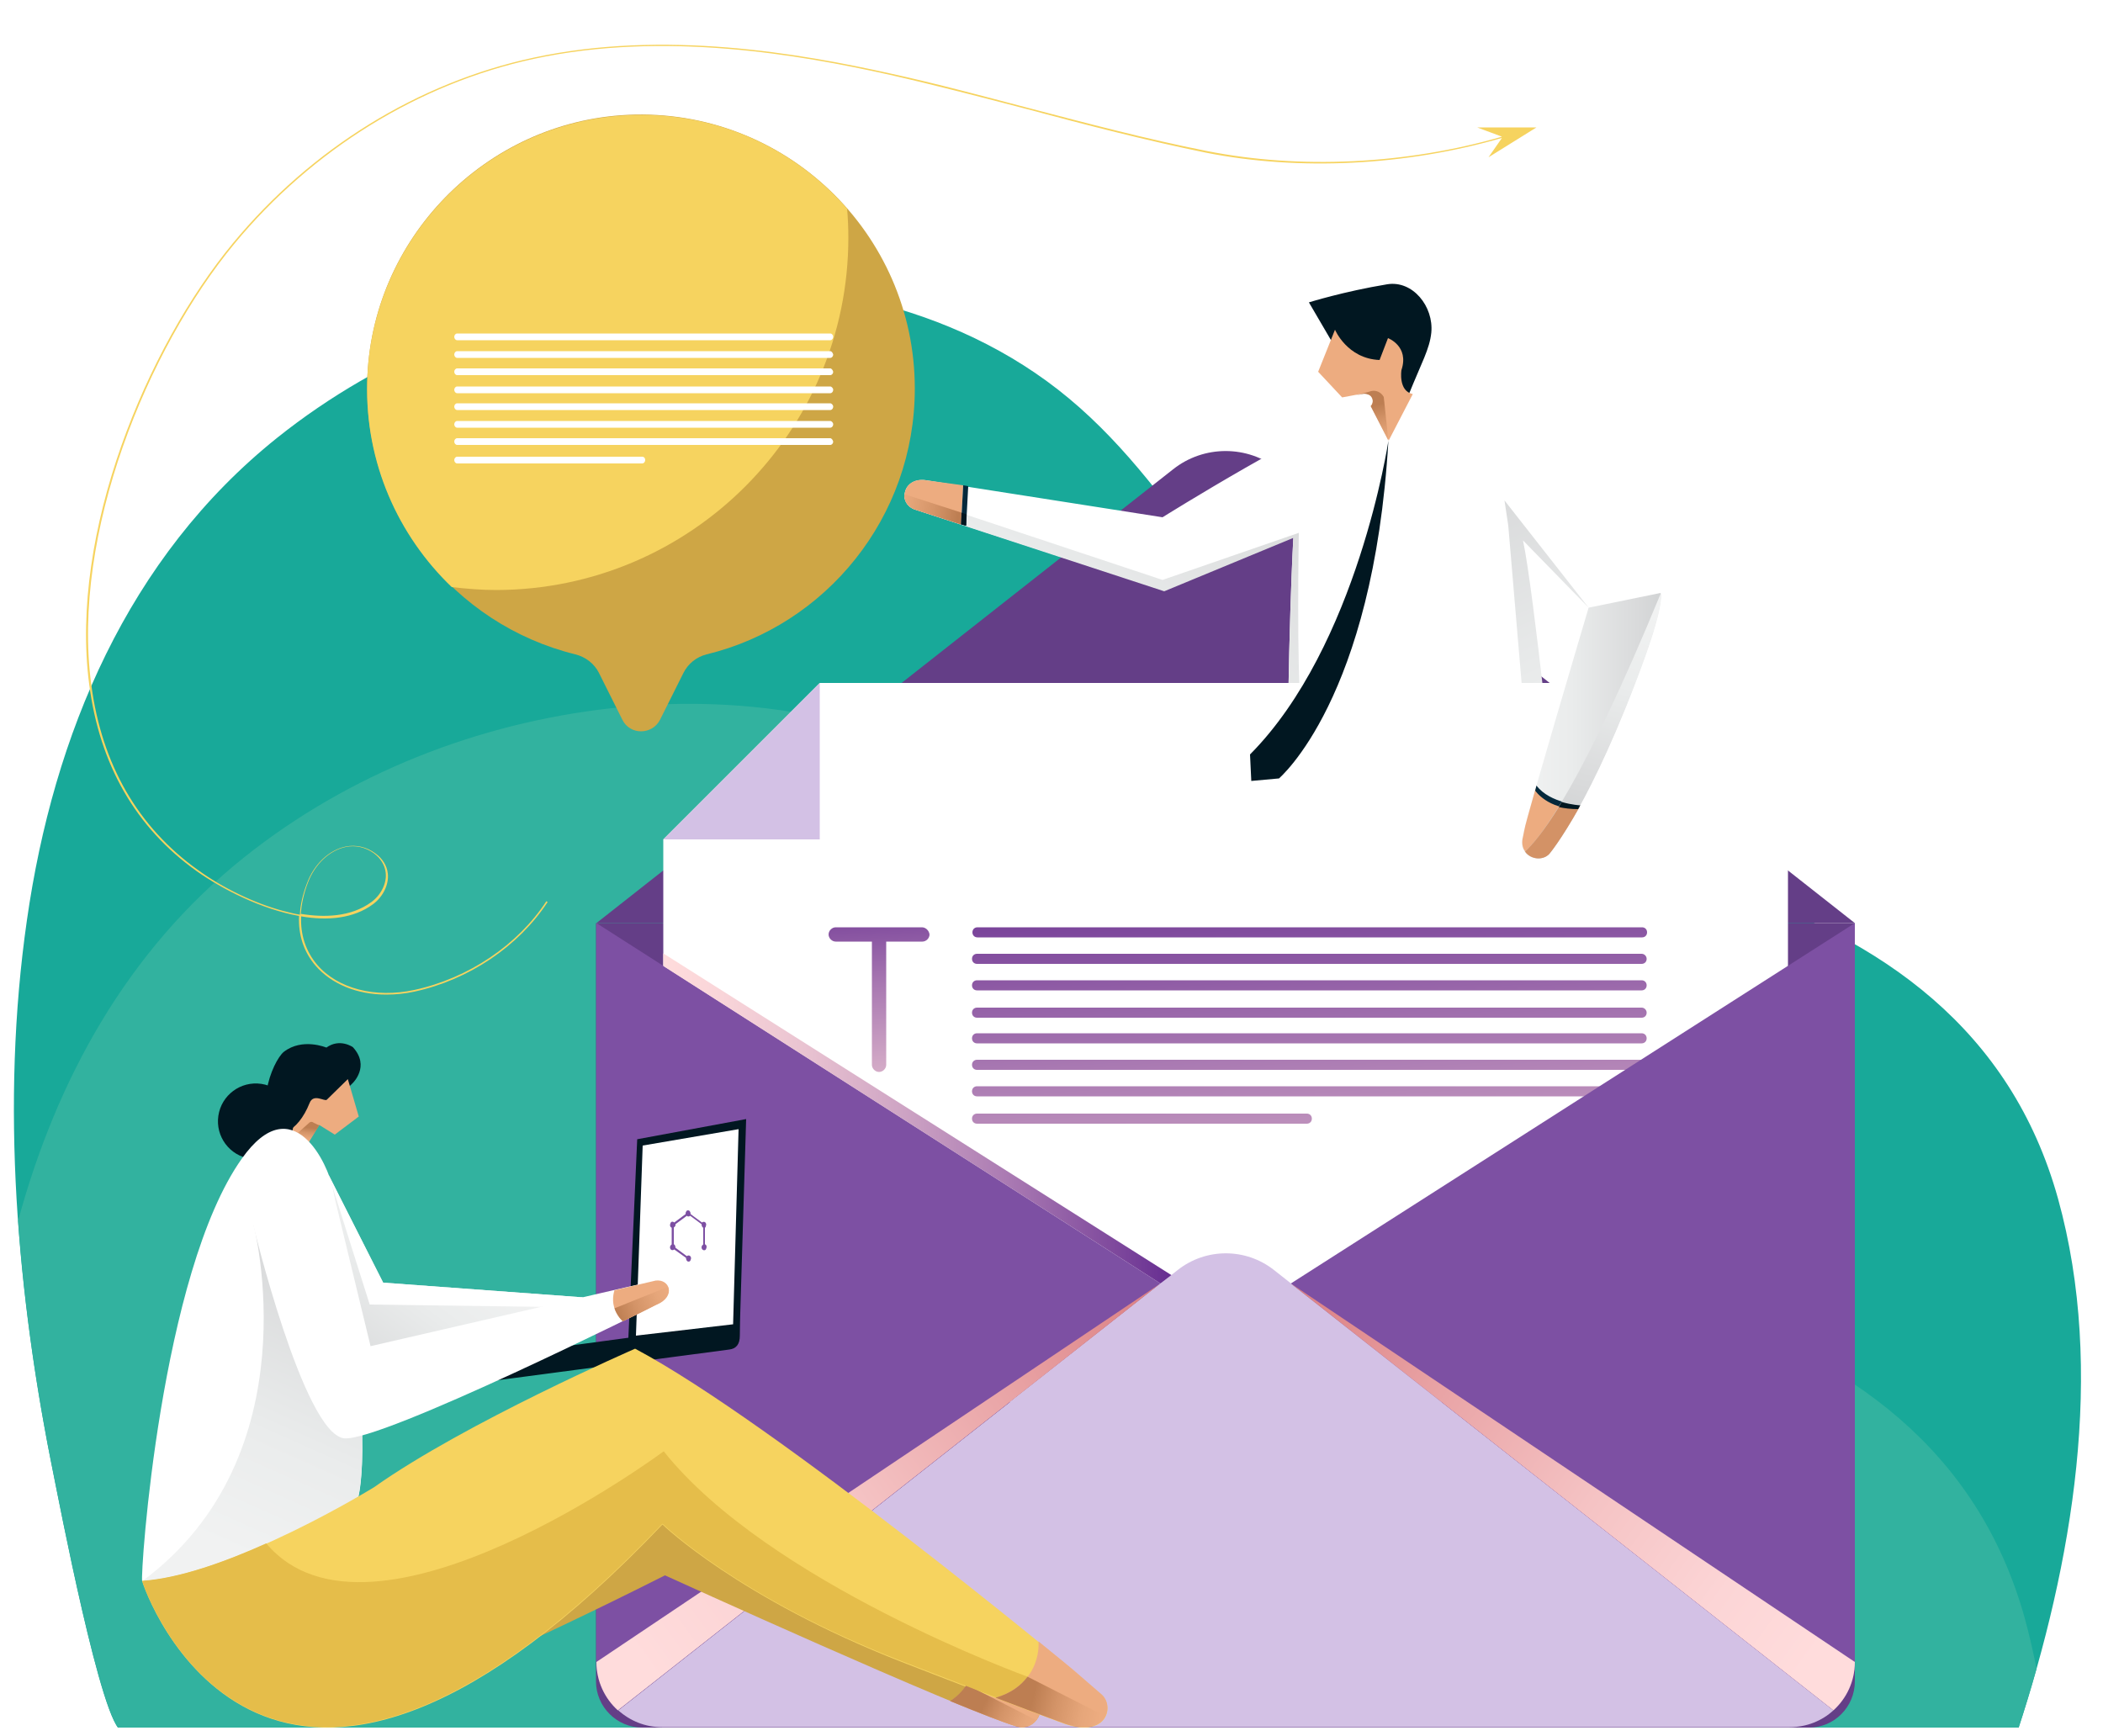 <?xml version="1.0" encoding="UTF-8"?> <svg xmlns="http://www.w3.org/2000/svg" xmlns:xlink="http://www.w3.org/1999/xlink" version="1.1" id="Layer_1" x="0px" y="0px" viewBox="0 0 500 412.7" style="enable-background:new 0 0 500 412.7;" xml:space="preserve"> <style type="text/css"> .st0{fill:#18A999;} .st1{fill:#32B29F;} .st2{fill:#CEA645;} .st3{fill:#F6D35F;} .st4{filter:url(#Adobe_OpacityMaskFilter);} .st5{filter:url(#Adobe_OpacityMaskFilter_00000136374525253869880450000010606808708217813892_);} .st6{mask:url(#SVGID_1_);fill:url(#SVGID_00000138536587174678280250000013203507274984437165_);} .st7{fill:#FFFFFF;} .st8{filter:url(#Adobe_OpacityMaskFilter_00000142889178159021173840000013022002172657077695_);} .st9{filter:url(#Adobe_OpacityMaskFilter_00000033356940355773878510000006948331835821974963_);} .st10{mask:url(#SVGID_00000136372512292674005890000010344524132800414385_);fill:url(#SVGID_00000124134547053658131570000011723101731251021747_);} .st11{filter:url(#Adobe_OpacityMaskFilter_00000023253347441215636840000011519940317306867333_);} .st12{filter:url(#Adobe_OpacityMaskFilter_00000067948294555893514050000007743126861358378141_);} .st13{mask:url(#SVGID_00000176023450027129163070000002360584608512969616_);fill:url(#SVGID_00000091701184131966046460000006393260151778052232_);} .st14{filter:url(#Adobe_OpacityMaskFilter_00000029763269429580178430000012912878394802253233_);} .st15{filter:url(#Adobe_OpacityMaskFilter_00000080192499796913267620000001585153229890648249_);} .st16{mask:url(#SVGID_00000036240040737792850530000006869193377323241150_);fill:url(#SVGID_00000000935859137628160700000005376878888609334419_);} .st17{filter:url(#Adobe_OpacityMaskFilter_00000031193350262852199190000014561148560684344964_);} .st18{filter:url(#Adobe_OpacityMaskFilter_00000086649662906449234310000012786637106733359268_);} .st19{mask:url(#SVGID_00000152264558962618353820000001432189624937947823_);fill:url(#SVGID_00000010992316651880432980000001674814008617088421_);} .st20{filter:url(#Adobe_OpacityMaskFilter_00000111153092855172467380000018240785733729498770_);} .st21{filter:url(#Adobe_OpacityMaskFilter_00000027569717497140147650000003692850322141299133_);} .st22{mask:url(#SVGID_00000155112352129995956100000017076323375880795534_);fill:url(#SVGID_00000136388297079439236390000016983808391640242357_);} .st23{filter:url(#Adobe_OpacityMaskFilter_00000129172289018294469080000007355683371784600998_);} .st24{filter:url(#Adobe_OpacityMaskFilter_00000055706711921262461450000006920283611826574487_);} .st25{mask:url(#SVGID_00000104696274097545636080000002370646125722670976_);fill:url(#SVGID_00000004514147854701958290000007686655670124046208_);} .st26{filter:url(#Adobe_OpacityMaskFilter_00000005247864954752156860000011492108358519571333_);} .st27{filter:url(#Adobe_OpacityMaskFilter_00000082345782873131224080000006221158391702421405_);} .st28{mask:url(#SVGID_00000093164968395367078580000004244491119223694750_);fill:url(#SVGID_00000134219866249907726500000010755099005266423993_);} .st29{fill:#643E87;} .st30{fill:#011721;} .st31{fill:#EDAC80;} .st32{fill:url(#SVGID_00000135684645747555839820000009309735832217311666_);} .st33{fill:url(#SVGID_00000013162907783123109810000008484900402060821909_);} .st34{fill:url(#SVGID_00000055704441241688603440000011786037202450772106_);} .st35{fill:url(#SVGID_00000031179246149889080230000011565836183040896659_);} .st36{fill:#05293C;} .st37{fill:url(#SVGID_00000149364397475405891550000005000158386465152187_);} .st38{fill:url(#SVGID_00000134958541655651905260000017949261493431579809_);} .st39{fill:#D39266;} .st40{fill:#D3C1E5;} .st41{fill:#7D50A3;} .st42{filter:url(#Adobe_OpacityMaskFilter_00000179618758104520724560000003056922461939783866_);} .st43{filter:url(#Adobe_OpacityMaskFilter_00000121271626343143538820000012896861800731701919_);} .st44{mask:url(#SVGID_00000131359598589359382980000000927697131337918368_);fill:url(#SVGID_00000155113088136447844230000000046583664936178101_);} .st45{fill:url(#SVGID_00000087408422053899852700000006716979616828344988_);} .st46{fill:url(#SVGID_00000056400189498797835580000017896188583118291358_);} .st47{fill:url(#SVGID_00000018222821619708919680000012756692346802222490_);} .st48{filter:url(#Adobe_OpacityMaskFilter_00000013187313379219237300000003522069874806704795_);} .st49{filter:url(#Adobe_OpacityMaskFilter_00000093143654196984668800000012564683288696466571_);} .st50{mask:url(#SVGID_00000103258430270147602130000006206263582018514309_);fill:url(#SVGID_00000085228326961770497550000000789369623852024962_);} .st51{fill:url(#SVGID_00000151536280875572793300000002153385289997229717_);} .st52{fill:url(#SVGID_00000111886994579489337150000012625716095742917549_);} .st53{fill:url(#SVGID_00000013897955804680850840000011553382249512145542_);} .st54{fill:#E5BD4A;} .st55{fill:url(#SVGID_00000103980793181832583520000006155272787155530117_);} .st56{fill:url(#SVGID_00000046311374092430405440000018239194854407232647_);} .st57{filter:url(#Adobe_OpacityMaskFilter_00000014626879013098090270000009854646227284863915_);} .st58{filter:url(#Adobe_OpacityMaskFilter_00000116927817838018975040000006772661927963661488_);} .st59{mask:url(#SVGID_00000109014335574493533760000013891067231100982677_);fill:url(#SVGID_00000000201219636028059500000006990486937859795899_);} .st60{fill:url(#SVGID_00000054975300601438190570000006167851401732700293_);} .st61{filter:url(#Adobe_OpacityMaskFilter_00000120537278284744586430000010720214834183733691_);} .st62{filter:url(#Adobe_OpacityMaskFilter_00000088103413398574038210000004481963169489485473_);} .st63{mask:url(#SVGID_00000155145066936050109430000001551838740897224094_);fill:url(#SVGID_00000012430969861663731920000013082493520080851355_);} .st64{fill:url(#SVGID_00000174593497357150514010000014151521264392213133_);} .st65{filter:url(#Adobe_OpacityMaskFilter_00000120552009734363872460000004745067461669286303_);} .st66{filter:url(#Adobe_OpacityMaskFilter_00000152986392997026833570000004594704032157332384_);} .st67{mask:url(#SVGID_00000090258045920446753630000015651012881738711215_);fill:url(#SVGID_00000028326774677082392470000000167031094066429119_);} .st68{fill:url(#SVGID_00000065764599873870657700000000749913600711843466_);} .st69{filter:url(#Adobe_OpacityMaskFilter_00000027573843286302926160000011434161078056522677_);} .st70{filter:url(#Adobe_OpacityMaskFilter_00000040547281421407393690000016359510454790174909_);} .st71{mask:url(#SVGID_00000080207803288951053970000006998550296678986664_);fill:url(#SVGID_00000041261901180800784580000005291803795460963253_);} .st72{fill:url(#SVGID_00000038412898292415322650000007945407348494653612_);} .st73{filter:url(#Adobe_OpacityMaskFilter_00000065056798564148742910000002503785597627568831_);} .st74{filter:url(#Adobe_OpacityMaskFilter_00000111187205502692139520000015961336675658773180_);} .st75{mask:url(#SVGID_00000088091933914243557540000014984468193900202933_);fill:url(#SVGID_00000039098024866732817110000001231132178376486302_);} .st76{fill:url(#SVGID_00000137812477617335097220000013241938888654991262_);} .st77{filter:url(#Adobe_OpacityMaskFilter_00000032613331284686680240000000500836694635866003_);} .st78{filter:url(#Adobe_OpacityMaskFilter_00000084495477527812879890000006568506657310507444_);} .st79{mask:url(#SVGID_00000124158974496645671840000003322505793730294704_);fill:url(#SVGID_00000096049552383045732900000002550218888975351433_);} .st80{fill:url(#SVGID_00000041292495197369280880000008722384896144147121_);} .st81{filter:url(#Adobe_OpacityMaskFilter_00000047062328738967500720000014378404785721528483_);} .st82{filter:url(#Adobe_OpacityMaskFilter_00000160875022433391635570000002013745904528180875_);} .st83{mask:url(#SVGID_00000103244178146224201820000002818340962082422915_);fill:url(#SVGID_00000152224525208355675070000000326795037160204948_);} .st84{fill:url(#SVGID_00000159463672215911569730000012178779138003600780_);} .st85{filter:url(#Adobe_OpacityMaskFilter_00000147900024171476237340000014363341792315218586_);} .st86{filter:url(#Adobe_OpacityMaskFilter_00000123426326520176322770000001189667439884426882_);} .st87{mask:url(#SVGID_00000100356873348478830640000010694016493796554421_);fill:url(#SVGID_00000150790669563797649340000010401572100872041098_);} .st88{fill:url(#SVGID_00000108285397023668275010000015191681164491397527_);} .st89{filter:url(#Adobe_OpacityMaskFilter_00000018206380962652402090000011853573905678842540_);} .st90{filter:url(#Adobe_OpacityMaskFilter_00000101815184016864976460000016001167583001759397_);} .st91{mask:url(#SVGID_00000077324777503064624700000007672033748769487520_);fill:url(#SVGID_00000072247123687234481860000016066704454961125556_);} .st92{fill:url(#SVGID_00000086693153061373527220000003473612904789606054_);} .st93{filter:url(#Adobe_OpacityMaskFilter_00000166643701902169803050000011482621821875599025_);} .st94{filter:url(#Adobe_OpacityMaskFilter_00000097465813722196701840000012015087955819098292_);} .st95{mask:url(#SVGID_00000019636222953621963220000013994158345387698587_);fill:url(#SVGID_00000165938918054216502450000008979813747048038833_);} .st96{fill:url(#SVGID_00000119825331191932377140000009367587311125825177_);} </style> <g> <g> <g> <g> <g> <path class="st0" d="M29.1,411.6c-4.7,0-15.4-56.3-16.3-60.6C4,307.7,0.1,262.6,6.4,218.8c6.3-44.1,24-86.3,59.5-114.7 c24.9-19.9,55.7-32,87.4-35.5c35.5-4,73.4,3.3,100.8,26.1c27.8,23.1,42.3,59.5,70.9,81.6c24.2,18.7,55.3,25,84.4,34.5 c38.2,12.5,68.7,34,79.9,74.2c11.4,41.1,3.4,86.8-9.6,126.6C479.7,411.6,29.2,411.6,29.1,411.6z"></path> </g> </g> </g> <path class="st1" d="M4.3,290.3c9.1-33.5,25.9-64.2,53.7-86.4c24.9-19.9,55.7-32,87.4-35.5c35.5-4,73.4,3.3,100.8,26.1 c27.8,23.1,42.3,59.5,70.9,81.6c24.2,18.7,55.3,25,84.4,34.5c38.2,12.5,68.7,34,79.9,74.2c1.1,4,2,8,2.8,12 c-1.4,5-2.9,9.9-4.5,14.7c0,0-450.5,0-450.6,0c-4.7,0-15.4-56.3-16.3-60.6C8.7,331,5.8,310.7,4.3,290.3z"></path> <g> <path class="st2" d="M217.5,92.4c0-37-30.9-66.8-68.2-65.1c-33.9,1.6-61.2,29.5-62,63.5c-0.7,31.3,20.6,57.7,49.5,64.8 c2.4,0.6,4.5,2.2,5.6,4.4l5.6,11.2c1.8,3.6,7,3.6,8.9,0l5.6-11.2c1.1-2.2,3.1-3.8,5.5-4.4C196.4,148.7,217.5,123,217.5,92.4z"></path> <path class="st3" d="M201.7,56.5c0-2.3-0.1-4.6-0.3-6.9c-12.6-14.4-31.3-23.2-52.1-22.2c-33.9,1.6-61.2,29.5-62,63.5 c-0.5,19.2,7.4,36.5,20.1,48.7c3.5,0.4,7,0.7,10.6,0.7C164.2,140.2,201.7,102.7,201.7,56.5z"></path> <g> <defs> <filter id="Adobe_OpacityMaskFilter" filterUnits="userSpaceOnUse" x="108" y="79.3" width="90" height="1.6"> <feFlood style="flood-color:white;flood-opacity:1" result="back"></feFlood> <feBlend in="SourceGraphic" in2="back" mode="normal"></feBlend> </filter> </defs> <mask maskUnits="userSpaceOnUse" x="108" y="79.3" width="90" height="1.6" id="SVGID_1_"> <g class="st4"> <defs> <filter id="Adobe_OpacityMaskFilter_00000146466951214900893380000009842164886480794509_" filterUnits="userSpaceOnUse" x="108" y="79.3" width="90" height="1.6"> <feFlood style="flood-color:white;flood-opacity:1" result="back"></feFlood> <feBlend in="SourceGraphic" in2="back" mode="normal"></feBlend> </filter> </defs> <mask maskUnits="userSpaceOnUse" x="108" y="79.3" width="90" height="1.6" id="SVGID_1_"> <g style="filter:url(#Adobe_OpacityMaskFilter_00000146466951214900893380000009842164886480794509_);"> </g> </mask> <linearGradient id="SVGID_00000142154088697283574930000006574941618124523136_" gradientUnits="userSpaceOnUse" x1="158.454" y1="156.937" x2="152.19" y2="68.323"> <stop offset="0" style="stop-color:#000000"></stop> <stop offset="8.930823e-02" style="stop-color:#070707"></stop> <stop offset="0.216" style="stop-color:#191919"></stop> <stop offset="0.366" style="stop-color:#383838"></stop> <stop offset="0.534" style="stop-color:#636363"></stop> <stop offset="0.715" style="stop-color:#9A9A9A"></stop> <stop offset="0.906" style="stop-color:#DCDCDC"></stop> <stop offset="1" style="stop-color:#FFFFFF"></stop> </linearGradient> <path style="mask:url(#SVGID_1_);fill:url(#SVGID_00000142154088697283574930000006574941618124523136_);" d="M108.7,80.9 h88.7c0.4,0,0.7-0.4,0.7-0.8s-0.3-0.8-0.7-0.8h-88.7c-0.4,0-0.7,0.4-0.7,0.8S108.3,80.9,108.7,80.9z"></path> </g> </mask> <path class="st7" d="M108.7,80.9h88.7c0.4,0,0.7-0.4,0.7-0.8s-0.3-0.8-0.7-0.8h-88.7c-0.4,0-0.7,0.4-0.7,0.8 S108.3,80.9,108.7,80.9z"></path> <defs> <filter id="Adobe_OpacityMaskFilter_00000076577005122223214480000014952167825556482442_" filterUnits="userSpaceOnUse" x="108" y="83.5" width="90" height="1.6"> <feFlood style="flood-color:white;flood-opacity:1" result="back"></feFlood> <feBlend in="SourceGraphic" in2="back" mode="normal"></feBlend> </filter> </defs> <mask maskUnits="userSpaceOnUse" x="108" y="83.5" width="90" height="1.6" id="SVGID_00000006670185579174119790000014042817037098348204_"> <g style="filter:url(#Adobe_OpacityMaskFilter_00000076577005122223214480000014952167825556482442_);"> <defs> <filter id="Adobe_OpacityMaskFilter_00000032616689042025831100000010608805372508063901_" filterUnits="userSpaceOnUse" x="108" y="83.5" width="90" height="1.6"> <feFlood style="flood-color:white;flood-opacity:1" result="back"></feFlood> <feBlend in="SourceGraphic" in2="back" mode="normal"></feBlend> </filter> </defs> <mask maskUnits="userSpaceOnUse" x="108" y="83.5" width="90" height="1.6" id="SVGID_00000006670185579174119790000014042817037098348204_"> <g style="filter:url(#Adobe_OpacityMaskFilter_00000032616689042025831100000010608805372508063901_);"> </g> </mask> <linearGradient id="SVGID_00000116218317586123929870000007969616337466621373_" gradientUnits="userSpaceOnUse" x1="158.198" y1="157.465" x2="151.934" y2="68.853"> <stop offset="0" style="stop-color:#000000"></stop> <stop offset="8.930823e-02" style="stop-color:#070707"></stop> <stop offset="0.216" style="stop-color:#191919"></stop> <stop offset="0.366" style="stop-color:#383838"></stop> <stop offset="0.534" style="stop-color:#636363"></stop> <stop offset="0.715" style="stop-color:#9A9A9A"></stop> <stop offset="0.906" style="stop-color:#DCDCDC"></stop> <stop offset="1" style="stop-color:#FFFFFF"></stop> </linearGradient> <path style="mask:url(#SVGID_00000006670185579174119790000014042817037098348204_);fill:url(#SVGID_00000116218317586123929870000007969616337466621373_);" d=" M197.4,83.5h-88.7c-0.4,0-0.7,0.4-0.7,0.8c0,0.4,0.3,0.8,0.7,0.8h88.7c0.4,0,0.7-0.4,0.7-0.8C198,83.9,197.7,83.5,197.4,83.5z "></path> </g> </mask> <path class="st7" d="M197.4,83.5h-88.7c-0.4,0-0.7,0.4-0.7,0.8c0,0.4,0.3,0.8,0.7,0.8h88.7c0.4,0,0.7-0.4,0.7-0.8 C198,83.9,197.7,83.5,197.4,83.5z"></path> <defs> <filter id="Adobe_OpacityMaskFilter_00000165234935287114368060000008660605500934535098_" filterUnits="userSpaceOnUse" x="108" y="87.6" width="90" height="1.6"> <feFlood style="flood-color:white;flood-opacity:1" result="back"></feFlood> <feBlend in="SourceGraphic" in2="back" mode="normal"></feBlend> </filter> </defs> <mask maskUnits="userSpaceOnUse" x="108" y="87.6" width="90" height="1.6" id="SVGID_00000068659137684353389570000010794254764216212916_"> <g style="filter:url(#Adobe_OpacityMaskFilter_00000165234935287114368060000008660605500934535098_);"> <defs> <filter id="Adobe_OpacityMaskFilter_00000004519631248567525700000013711467859537240506_" filterUnits="userSpaceOnUse" x="108" y="87.6" width="90" height="1.6"> <feFlood style="flood-color:white;flood-opacity:1" result="back"></feFlood> <feBlend in="SourceGraphic" in2="back" mode="normal"></feBlend> </filter> </defs> <mask maskUnits="userSpaceOnUse" x="108" y="87.6" width="90" height="1.6" id="SVGID_00000068659137684353389570000010794254764216212916_"> <g style="filter:url(#Adobe_OpacityMaskFilter_00000004519631248567525700000013711467859537240506_);"> </g> </mask> <linearGradient id="SVGID_00000095328992950162918880000000307756814377998727_" gradientUnits="userSpaceOnUse" x1="157.942" y1="157.995" x2="151.678" y2="69.383"> <stop offset="0" style="stop-color:#000000"></stop> <stop offset="8.930823e-02" style="stop-color:#070707"></stop> <stop offset="0.216" style="stop-color:#191919"></stop> <stop offset="0.366" style="stop-color:#383838"></stop> <stop offset="0.534" style="stop-color:#636363"></stop> <stop offset="0.715" style="stop-color:#9A9A9A"></stop> <stop offset="0.906" style="stop-color:#DCDCDC"></stop> <stop offset="1" style="stop-color:#FFFFFF"></stop> </linearGradient> <path style="mask:url(#SVGID_00000068659137684353389570000010794254764216212916_);fill:url(#SVGID_00000095328992950162918880000000307756814377998727_);" d=" M197.4,87.6h-88.7c-0.4,0-0.7,0.4-0.7,0.8c0,0.4,0.3,0.8,0.7,0.8h88.7c0.4,0,0.7-0.4,0.7-0.8C198,88,197.7,87.6,197.4,87.6z"></path> </g> </mask> <path class="st7" d="M197.4,87.6h-88.7c-0.4,0-0.7,0.4-0.7,0.8c0,0.4,0.3,0.8,0.7,0.8h88.7c0.4,0,0.7-0.4,0.7-0.8 C198,88,197.7,87.6,197.4,87.6z"></path> <defs> <filter id="Adobe_OpacityMaskFilter_00000007394158090841719670000005763066209164128690_" filterUnits="userSpaceOnUse" x="108" y="91.9" width="90" height="1.6"> <feFlood style="flood-color:white;flood-opacity:1" result="back"></feFlood> <feBlend in="SourceGraphic" in2="back" mode="normal"></feBlend> </filter> </defs> <mask maskUnits="userSpaceOnUse" x="108" y="91.9" width="90" height="1.6" id="SVGID_00000168816966900090692250000012188340768585373588_"> <g style="filter:url(#Adobe_OpacityMaskFilter_00000007394158090841719670000005763066209164128690_);"> <defs> <filter id="Adobe_OpacityMaskFilter_00000007415419148486560680000016966364137782215572_" filterUnits="userSpaceOnUse" x="108" y="91.9" width="90" height="1.6"> <feFlood style="flood-color:white;flood-opacity:1" result="back"></feFlood> <feBlend in="SourceGraphic" in2="back" mode="normal"></feBlend> </filter> </defs> <mask maskUnits="userSpaceOnUse" x="108" y="91.9" width="90" height="1.6" id="SVGID_00000168816966900090692250000012188340768585373588_"> <g style="filter:url(#Adobe_OpacityMaskFilter_00000007415419148486560680000016966364137782215572_);"> </g> </mask> <linearGradient id="SVGID_00000077285495847373596860000015423896725040277891_" gradientUnits="userSpaceOnUse" x1="157.677" y1="158.545" x2="151.413" y2="69.932"> <stop offset="0" style="stop-color:#000000"></stop> <stop offset="8.930823e-02" style="stop-color:#070707"></stop> <stop offset="0.216" style="stop-color:#191919"></stop> <stop offset="0.366" style="stop-color:#383838"></stop> <stop offset="0.534" style="stop-color:#636363"></stop> <stop offset="0.715" style="stop-color:#9A9A9A"></stop> <stop offset="0.906" style="stop-color:#DCDCDC"></stop> <stop offset="1" style="stop-color:#FFFFFF"></stop> </linearGradient> <path style="mask:url(#SVGID_00000168816966900090692250000012188340768585373588_);fill:url(#SVGID_00000077285495847373596860000015423896725040277891_);" d=" M197.4,91.9h-88.7c-0.4,0-0.7,0.4-0.7,0.8s0.3,0.8,0.7,0.8h88.7c0.4,0,0.7-0.4,0.7-0.8S197.7,91.9,197.4,91.9z"></path> </g> </mask> <path class="st7" d="M197.4,91.9h-88.7c-0.4,0-0.7,0.4-0.7,0.8s0.3,0.8,0.7,0.8h88.7c0.4,0,0.7-0.4,0.7-0.8 S197.7,91.9,197.4,91.9z"></path> <defs> <filter id="Adobe_OpacityMaskFilter_00000145764122156394554980000001122756608719490964_" filterUnits="userSpaceOnUse" x="108" y="95.9" width="90" height="1.6"> <feFlood style="flood-color:white;flood-opacity:1" result="back"></feFlood> <feBlend in="SourceGraphic" in2="back" mode="normal"></feBlend> </filter> </defs> <mask maskUnits="userSpaceOnUse" x="108" y="95.9" width="90" height="1.6" id="SVGID_00000108300332164308058540000011185422797892062902_"> <g style="filter:url(#Adobe_OpacityMaskFilter_00000145764122156394554980000001122756608719490964_);"> <defs> <filter id="Adobe_OpacityMaskFilter_00000101075720226943101100000001031580692635179453_" filterUnits="userSpaceOnUse" x="108" y="95.9" width="90" height="1.6"> <feFlood style="flood-color:white;flood-opacity:1" result="back"></feFlood> <feBlend in="SourceGraphic" in2="back" mode="normal"></feBlend> </filter> </defs> <mask maskUnits="userSpaceOnUse" x="108" y="95.9" width="90" height="1.6" id="SVGID_00000108300332164308058540000011185422797892062902_"> <g style="filter:url(#Adobe_OpacityMaskFilter_00000101075720226943101100000001031580692635179453_);"> </g> </mask> <linearGradient id="SVGID_00000082359283160473722600000005646783573553309581_" gradientUnits="userSpaceOnUse" x1="157.43" y1="159.055" x2="151.167" y2="70.442"> <stop offset="0" style="stop-color:#000000"></stop> <stop offset="8.930823e-02" style="stop-color:#070707"></stop> <stop offset="0.216" style="stop-color:#191919"></stop> <stop offset="0.366" style="stop-color:#383838"></stop> <stop offset="0.534" style="stop-color:#636363"></stop> <stop offset="0.715" style="stop-color:#9A9A9A"></stop> <stop offset="0.906" style="stop-color:#DCDCDC"></stop> <stop offset="1" style="stop-color:#FFFFFF"></stop> </linearGradient> <path style="mask:url(#SVGID_00000108300332164308058540000011185422797892062902_);fill:url(#SVGID_00000082359283160473722600000005646783573553309581_);" d=" M197.4,95.9h-88.7c-0.4,0-0.7,0.4-0.7,0.8s0.3,0.8,0.7,0.8h88.7c0.4,0,0.7-0.4,0.7-0.8S197.7,95.9,197.4,95.9z"></path> </g> </mask> <path class="st7" d="M197.4,95.9h-88.7c-0.4,0-0.7,0.4-0.7,0.8s0.3,0.8,0.7,0.8h88.7c0.4,0,0.7-0.4,0.7-0.8 S197.7,95.9,197.4,95.9z"></path> <defs> <filter id="Adobe_OpacityMaskFilter_00000037662807963408277220000015708087221840286379_" filterUnits="userSpaceOnUse" x="108" y="100.1" width="90" height="1.6"> <feFlood style="flood-color:white;flood-opacity:1" result="back"></feFlood> <feBlend in="SourceGraphic" in2="back" mode="normal"></feBlend> </filter> </defs> <mask maskUnits="userSpaceOnUse" x="108" y="100.1" width="90" height="1.6" id="SVGID_00000042710454735631519610000004013850797045427131_"> <g style="filter:url(#Adobe_OpacityMaskFilter_00000037662807963408277220000015708087221840286379_);"> <defs> <filter id="Adobe_OpacityMaskFilter_00000053531337269702074510000012632087502430574222_" filterUnits="userSpaceOnUse" x="108" y="100.1" width="90" height="1.6"> <feFlood style="flood-color:white;flood-opacity:1" result="back"></feFlood> <feBlend in="SourceGraphic" in2="back" mode="normal"></feBlend> </filter> </defs> <mask maskUnits="userSpaceOnUse" x="108" y="100.1" width="90" height="1.6" id="SVGID_00000042710454735631519610000004013850797045427131_"> <g style="filter:url(#Adobe_OpacityMaskFilter_00000053531337269702074510000012632087502430574222_);"> </g> </mask> <linearGradient id="SVGID_00000120533528598399729000000000290532959020413842_" gradientUnits="userSpaceOnUse" x1="157.174" y1="159.585" x2="150.911" y2="70.972"> <stop offset="0" style="stop-color:#000000"></stop> <stop offset="8.930823e-02" style="stop-color:#070707"></stop> <stop offset="0.216" style="stop-color:#191919"></stop> <stop offset="0.366" style="stop-color:#383838"></stop> <stop offset="0.534" style="stop-color:#636363"></stop> <stop offset="0.715" style="stop-color:#9A9A9A"></stop> <stop offset="0.906" style="stop-color:#DCDCDC"></stop> <stop offset="1" style="stop-color:#FFFFFF"></stop> </linearGradient> <path style="mask:url(#SVGID_00000042710454735631519610000004013850797045427131_);fill:url(#SVGID_00000120533528598399729000000000290532959020413842_);" d=" M197.4,100.1h-88.7c-0.4,0-0.7,0.4-0.7,0.8s0.3,0.8,0.7,0.8h88.7c0.4,0,0.7-0.4,0.7-0.8S197.7,100.1,197.4,100.1z"></path> </g> </mask> <path class="st7" d="M197.4,100.1h-88.7c-0.4,0-0.7,0.4-0.7,0.8s0.3,0.8,0.7,0.8h88.7c0.4,0,0.7-0.4,0.7-0.8 S197.7,100.1,197.4,100.1z"></path> <defs> <filter id="Adobe_OpacityMaskFilter_00000008140047992607364060000000132655383306959038_" filterUnits="userSpaceOnUse" x="108" y="104.2" width="90" height="1.6"> <feFlood style="flood-color:white;flood-opacity:1" result="back"></feFlood> <feBlend in="SourceGraphic" in2="back" mode="normal"></feBlend> </filter> </defs> <mask maskUnits="userSpaceOnUse" x="108" y="104.2" width="90" height="1.6" id="SVGID_00000181808721791428024710000013951073268554330504_"> <g style="filter:url(#Adobe_OpacityMaskFilter_00000008140047992607364060000000132655383306959038_);"> <defs> <filter id="Adobe_OpacityMaskFilter_00000088824278626597925640000004371108032892916653_" filterUnits="userSpaceOnUse" x="108" y="104.2" width="90" height="1.6"> <feFlood style="flood-color:white;flood-opacity:1" result="back"></feFlood> <feBlend in="SourceGraphic" in2="back" mode="normal"></feBlend> </filter> </defs> <mask maskUnits="userSpaceOnUse" x="108" y="104.2" width="90" height="1.6" id="SVGID_00000181808721791428024710000013951073268554330504_"> <g style="filter:url(#Adobe_OpacityMaskFilter_00000088824278626597925640000004371108032892916653_);"> </g> </mask> <linearGradient id="SVGID_00000140731137040504639430000015085351284436614305_" gradientUnits="userSpaceOnUse" x1="156.918" y1="160.115" x2="150.655" y2="71.502"> <stop offset="0" style="stop-color:#000000"></stop> <stop offset="8.930823e-02" style="stop-color:#070707"></stop> <stop offset="0.216" style="stop-color:#191919"></stop> <stop offset="0.366" style="stop-color:#383838"></stop> <stop offset="0.534" style="stop-color:#636363"></stop> <stop offset="0.715" style="stop-color:#9A9A9A"></stop> <stop offset="0.906" style="stop-color:#DCDCDC"></stop> <stop offset="1" style="stop-color:#FFFFFF"></stop> </linearGradient> <path style="mask:url(#SVGID_00000181808721791428024710000013951073268554330504_);fill:url(#SVGID_00000140731137040504639430000015085351284436614305_);" d=" M197.4,104.2h-88.7c-0.4,0-0.7,0.4-0.7,0.8c0,0.4,0.3,0.8,0.7,0.8h88.7c0.4,0,0.7-0.4,0.7-0.8 C198,104.6,197.7,104.2,197.4,104.2z"></path> </g> </mask> <path class="st7" d="M197.4,104.2h-88.7c-0.4,0-0.7,0.4-0.7,0.8c0,0.4,0.3,0.8,0.7,0.8h88.7c0.4,0,0.7-0.4,0.7-0.8 C198,104.6,197.7,104.2,197.4,104.2z"></path> <defs> <filter id="Adobe_OpacityMaskFilter_00000102529392857438251370000014742927513145768849_" filterUnits="userSpaceOnUse" x="108" y="108.6" width="45.4" height="1.6"> <feFlood style="flood-color:white;flood-opacity:1" result="back"></feFlood> <feBlend in="SourceGraphic" in2="back" mode="normal"></feBlend> </filter> </defs> <mask maskUnits="userSpaceOnUse" x="108" y="108.6" width="45.4" height="1.6" id="SVGID_00000034080680225853006700000013107355627976913297_"> <g style="filter:url(#Adobe_OpacityMaskFilter_00000102529392857438251370000014742927513145768849_);"> <defs> <filter id="Adobe_OpacityMaskFilter_00000103978143522999163260000002807961006099839118_" filterUnits="userSpaceOnUse" x="108" y="108.6" width="45.4" height="1.6"> <feFlood style="flood-color:white;flood-opacity:1" result="back"></feFlood> <feBlend in="SourceGraphic" in2="back" mode="normal"></feBlend> </filter> </defs> <mask maskUnits="userSpaceOnUse" x="108" y="108.6" width="45.4" height="1.6" id="SVGID_00000034080680225853006700000013107355627976913297_"> <g style="filter:url(#Adobe_OpacityMaskFilter_00000103978143522999163260000002807961006099839118_);"> </g> </mask> <linearGradient id="SVGID_00000129925077439475407500000009791615342489661568_" gradientUnits="userSpaceOnUse" x1="134.507" y1="163.41" x2="128.11" y2="72.914"> <stop offset="0" style="stop-color:#000000"></stop> <stop offset="8.930823e-02" style="stop-color:#070707"></stop> <stop offset="0.216" style="stop-color:#191919"></stop> <stop offset="0.366" style="stop-color:#383838"></stop> <stop offset="0.534" style="stop-color:#636363"></stop> <stop offset="0.715" style="stop-color:#9A9A9A"></stop> <stop offset="0.906" style="stop-color:#DCDCDC"></stop> <stop offset="1" style="stop-color:#FFFFFF"></stop> </linearGradient> <path style="mask:url(#SVGID_00000034080680225853006700000013107355627976913297_);fill:url(#SVGID_00000129925077439475407500000009791615342489661568_);" d=" M152.7,108.6h-44c-0.4,0-0.7,0.4-0.7,0.8c0,0.4,0.3,0.8,0.7,0.8h44c0.4,0,0.7-0.4,0.7-0.8 C153.4,108.9,153.1,108.6,152.7,108.6z"></path> </g> </mask> <path class="st7" d="M152.7,108.6h-44c-0.4,0-0.7,0.4-0.7,0.8c0,0.4,0.3,0.8,0.7,0.8h44c0.4,0,0.7-0.4,0.7-0.8 C153.4,108.9,153.1,108.6,152.7,108.6z"></path> </g> </g> <g> <g> <path class="st7" d="M520.4,411.6H3.6c-0.2,0-0.3-0.2-0.3-0.4c0-0.2,0.2-0.4,0.3-0.4h516.8c0.2,0,0.3,0.2,0.3,0.4 C520.8,411.4,520.6,411.6,520.4,411.6z"></path> </g> </g> <path class="st29" d="M430.1,410.8H152.7c-6,0-11-4.9-11-11V219.5H441v180.3C441,405.9,436.1,410.8,430.1,410.8z"></path> <path class="st29" d="M141.8,219.5l137.1-107.9c7.3-5.8,17.7-5.8,25,0L441,219.5H141.8z"></path> <g> <g> <g> <g> <g> <g> <g> <g> <path class="st7" d="M217.4,121.1c-4.1-1.7-2.6-7.7,2.8-6.9l56.2,8.8c0,0,36-22.5,49.5-26.5c2.4-0.7,3.5-2.4,5.7-2.6 c2.2-0.2,1.9-0.4,4.2-0.2c4.3,0.5,11.2,2.1,16,4.3c30.2,13.6,42.9,42.8,42.9,42.8l-17.1,3.5l-16.1-17.6 c2.4,13.5,5.4,37.2,8.5,67.3c-6.7,1.6-14.8,5.5-34.3,6.6c-15,0.8-19-2.1-29.7-3.7c0.1-45.2,1.5-69.2,1.5-69.2l-30.7,12.7 L217.4,121.1z"></path> </g> </g> </g> </g> </g> </g> </g> <g> <g> <g> <g> <g> <g> <g> <g> <path class="st30" d="M316.4,80.8l-5.2-8.9c0,0,8.3-2.6,18.6-4.3c6.1-1,11.1,5.3,10.5,11.5c-0.4,3.9-2.3,7.1-5.4,14.8 l-10.1-3.3L316.4,80.8z"></path> </g> </g> </g> </g> </g> </g> </g> </g> <g> <g> <g> <g> <g> <g> <g> <g> <g> <path class="st31" d="M325.9,96.5L325.9,96.5c0.9-0.9,0.5-2.4-0.7-2.8c-0.4-0.1-0.9-0.1-1.3-0.1l-4.8,0.9l-5.7-6.1l4-10 c0,0,2.9,6.9,10.6,7.2l2-5.2c0,0,5.1,1.9,3.2,7.6c0,0-0.8,5,2.7,5.7l-5.7,11L325.9,96.5z"></path> </g> </g> </g> </g> </g> </g> </g> </g> </g> <linearGradient id="SVGID_00000080204496646815963200000001108028943290146204_" gradientUnits="userSpaceOnUse" x1="381.59" y1="194.036" x2="342.445" y2="104.585"> <stop offset="1.491781e-07" style="stop-color:#F1F2F2"></stop> <stop offset="0.354" style="stop-color:#EAECEC"></stop> <stop offset="0.856" style="stop-color:#D8D9DA"></stop> <stop offset="1" style="stop-color:#D1D3D4"></stop> </linearGradient> <path style="fill:url(#SVGID_00000080204496646815963200000001108028943290146204_);" d="M377.7,144.5l-20-25.5l0.9,6l6,70.8 l5.6-1.6c0,0-5.6-54.2-8.1-65.7L377.7,144.5z"></path> <g> <g> <g> <g> <g> <g> <linearGradient id="SVGID_00000061443274963597732870000012641782120229073311_" gradientUnits="userSpaceOnUse" x1="155.157" y1="106.962" x2="158.286" y2="96.505" gradientTransform="matrix(-1 0 0 1 484.682 0)"> <stop offset="0" style="stop-color:#EDAC80"></stop> <stop offset="0.27" style="stop-color:#E6A67A"></stop> <stop offset="0.654" style="stop-color:#D49468"></stop> <stop offset="1" style="stop-color:#BD7E52"></stop> </linearGradient> <path style="fill:url(#SVGID_00000061443274963597732870000012641782120229073311_);" d="M322.4,94L322.4,94l1.5-0.3 c0.4-0.1,0.9-0.1,1.3,0.1c1.2,0.3,1.6,1.9,0.7,2.8l4.2,8.2L329,94.4c-0.6-1.1-1.8-1.7-3-1.4L322.4,94z"></path> </g> </g> </g> </g> </g> </g> <g> <g> <g> <linearGradient id="SVGID_00000062157162700986567940000012963689672919496089_" gradientUnits="userSpaceOnUse" x1="236.062" y1="183.312" x2="176.3" y2="96.29" gradientTransform="matrix(-1 0 0 1 484.682 0)"> <stop offset="1.491781e-07" style="stop-color:#F1F2F2"></stop> <stop offset="0.354" style="stop-color:#EAECEC"></stop> <stop offset="0.856" style="stop-color:#D8D9DA"></stop> <stop offset="1" style="stop-color:#D1D3D4"></stop> </linearGradient> <path style="fill:url(#SVGID_00000062157162700986567940000012963689672919496089_);" d="M308.8,126.7l-32.4,11.2l-61.4-20.4 c-0.1,1.4,0.6,2.9,2.3,3.6l59.5,19.5l30.7-12.7c0,0-1.4,23.4-1.5,69.2c4.1,0.6,7.2,1.4,10.3,2.1c0,0-4.4-10.1-6.9-29.8 C308.2,159.4,308.8,126.7,308.8,126.7z"></path> </g> </g> </g> <g> <g> <g> <path class="st31" d="M229,115.4L229,115.4l-8.8-1.2c-5.4-0.9-6.9,5.2-2.8,6.9l11.1,3.6L229,115.4z"></path> </g> </g> </g> <g> <g> <g> <linearGradient id="SVGID_00000134248401656607445400000004367275200476564611_" gradientUnits="userSpaceOnUse" x1="273.16" y1="119.231" x2="256.803" y2="122.195" gradientTransform="matrix(-1 0 0 1 484.682 0)"> <stop offset="0" style="stop-color:#EDAC80"></stop> <stop offset="0.27" style="stop-color:#E6A67A"></stop> <stop offset="0.654" style="stop-color:#D49468"></stop> <stop offset="1" style="stop-color:#BD7E52"></stop> </linearGradient> <path style="fill:url(#SVGID_00000134248401656607445400000004367275200476564611_);" d="M228.6,121.9l-13.6-4.4 c-0.1,1.4,0.6,2.9,2.3,3.6l11.1,3.6L228.6,121.9z"></path> </g> </g> </g> <g> <g> <g> <polygon class="st36" points="229.7,125 228.5,124.7 229,115.4 230.2,115.6 "></polygon> </g> </g> </g> <g> <g> <g> <polygon class="st30" points="228.6,121.9 229.8,122.3 229.7,125 228.5,124.7 "></polygon> </g> </g> </g> <polygon class="st7" points="425.1,333.4 157.7,333.4 157.7,199.6 194.9,162.4 425.1,162.4 "></polygon> <g> <g> <g> <g> <g> <g> <g> <linearGradient id="SVGID_00000066518010096572206880000000018088619335215260_" gradientUnits="userSpaceOnUse" x1="361.932" y1="172.502" x2="394.878" y2="172.502"> <stop offset="1.491781e-07" style="stop-color:#F1F2F2"></stop> <stop offset="0.354" style="stop-color:#EAECEC"></stop> <stop offset="0.856" style="stop-color:#D8D9DA"></stop> <stop offset="1" style="stop-color:#D1D3D4"></stop> </linearGradient> <path style="fill:url(#SVGID_00000066518010096572206880000000018088619335215260_);" d="M377.7,144.5 c0,0-14.8,49.9-15.4,53.1l-0.3,1.5c-1.2,4.6,4.1,6.4,6.3,3.9c0,0,10-11.6,22.7-46.7c4.7-13.1,3.8-15.3,3.8-15.3 L377.7,144.5z"></path> </g> </g> </g> </g> </g> </g> </g> <path class="st30" d="M330.1,104.8c0,0-7.3,48.8-32.9,74.6l0.3,6.3l6.6-0.6C304.1,185,326.5,166.4,330.1,104.8z"></path> <path class="st31" d="M365.1,187.5c-1.5,5.3-2.6,9.2-2.7,10l-0.3,1.5c-1.2,4.6,4.1,6.4,6.3,3.9c0,0,2.7-3.2,7.2-11.2 C369.9,192,366.5,189.1,365.1,187.5z"></path> <path class="st36" d="M365.3,186.8L365,188c0,0,3,4.5,10.2,4.3l0.5-0.9C375.7,191.4,368.6,191.1,365.3,186.8z"></path> <linearGradient id="SVGID_00000168833413900412047360000017833352932904740272_" gradientUnits="userSpaceOnUse" x1="386.588" y1="144.161" x2="372.928" y2="194.467"> <stop offset="1.491781e-07" style="stop-color:#F1F2F2"></stop> <stop offset="0.354" style="stop-color:#EAECEC"></stop> <stop offset="0.856" style="stop-color:#D8D9DA"></stop> <stop offset="1" style="stop-color:#D1D3D4"></stop> </linearGradient> <path style="fill:url(#SVGID_00000168833413900412047360000017833352932904740272_);" d="M362.6,202.5c1.3,1.9,4.3,2.2,5.8,0.5 c0,0,10-11.6,22.7-46.7c4.7-13.1,3.8-15.3,3.8-15.3C376.3,186.2,366.5,198.9,362.6,202.5z"></path> <path class="st39" d="M362.6,202.5c1.3,1.9,4.3,2.2,5.8,0.5c0,0,2.7-3.2,7.2-11.2c-1.7,0.1-3.2-0.1-4.6-0.5 C367,197.8,364.2,201,362.6,202.5z"></path> <path class="st30" d="M375.2,192.4l0.5-0.9c0,0-2-0.1-4.4-0.8c-0.2,0.4-0.5,0.8-0.7,1.2C371.9,192.2,373.4,192.4,375.2,192.4z"></path> <polygon class="st40" points="194.9,199.6 157.7,199.6 194.9,162.4 "></polygon> </g> <path class="st40" d="M302.9,302c-6.7-5.3-16.2-5.3-22.9,0l-133,104.7c2.8,2.5,6.4,4,10.4,4h268.1c4,0,7.7-1.5,10.4-4L302.9,302z"></path> <path class="st41" d="M146.9,406.7l129-101.5l-134.1-85.7v175.7C141.8,399.8,143.8,403.9,146.9,406.7z"></path> <defs> <filter id="Adobe_OpacityMaskFilter_00000061440653024275170080000006607939738241743245_" filterUnits="userSpaceOnUse" x="141.8" y="305.2" width="134.1" height="101.5"> <feFlood style="flood-color:white;flood-opacity:1" result="back"></feFlood> <feBlend in="SourceGraphic" in2="back" mode="normal"></feBlend> </filter> </defs> <mask maskUnits="userSpaceOnUse" x="141.8" y="305.2" width="134.1" height="101.5" id="SVGID_00000057143200760919667470000002118117250571213721_"> <g style="filter:url(#Adobe_OpacityMaskFilter_00000061440653024275170080000006607939738241743245_);"> <defs> <filter id="Adobe_OpacityMaskFilter_00000067221175604678029360000007407830885262662283_" filterUnits="userSpaceOnUse" x="141.8" y="305.2" width="134.1" height="101.5"> <feFlood style="flood-color:white;flood-opacity:1" result="back"></feFlood> <feBlend in="SourceGraphic" in2="back" mode="normal"></feBlend> </filter> </defs> <mask maskUnits="userSpaceOnUse" x="141.8" y="305.2" width="134.1" height="101.5" id="SVGID_00000057143200760919667470000002118117250571213721_"> <g style="filter:url(#Adobe_OpacityMaskFilter_00000067221175604678029360000007407830885262662283_);"> </g> </mask> <linearGradient id="SVGID_00000093159691359221843230000007639364360652260748_" gradientUnits="userSpaceOnUse" x1="500.368" y1="395.148" x2="362.85" y2="295.829" gradientTransform="matrix(-1 0 0 1 652.798 0)"> <stop offset="0" style="stop-color:#000000"></stop> <stop offset="8.930823e-02" style="stop-color:#070707"></stop> <stop offset="0.216" style="stop-color:#191919"></stop> <stop offset="0.366" style="stop-color:#383838"></stop> <stop offset="0.534" style="stop-color:#636363"></stop> <stop offset="0.715" style="stop-color:#9A9A9A"></stop> <stop offset="0.906" style="stop-color:#DCDCDC"></stop> <stop offset="1" style="stop-color:#FFFFFF"></stop> </linearGradient> <path style="mask:url(#SVGID_00000057143200760919667470000002118117250571213721_);fill:url(#SVGID_00000093159691359221843230000007639364360652260748_);" d=" M141.8,395.2l134.1-90l-129,101.5C143.8,403.9,141.8,399.8,141.8,395.2z"></path> </g> </mask> <linearGradient id="SVGID_00000126297818431435163970000007442915851168133027_" gradientUnits="userSpaceOnUse" x1="500.368" y1="395.148" x2="362.85" y2="295.829" gradientTransform="matrix(-1 0 0 1 652.798 0)"> <stop offset="0" style="stop-color:#FFDCDC"></stop> <stop offset="0.156" style="stop-color:#FCD5D6"></stop> <stop offset="0.378" style="stop-color:#F5C3C4"></stop> <stop offset="0.639" style="stop-color:#E9A4A6"></stop> <stop offset="0.928" style="stop-color:#D97A7D"></stop> <stop offset="1" style="stop-color:#D46E72"></stop> </linearGradient> <path style="fill:url(#SVGID_00000126297818431435163970000007442915851168133027_);" d="M141.8,395.2l134.1-90l-129,101.5 C143.8,403.9,141.8,399.8,141.8,395.2z"></path> <g> <g> <g> <g> <g> <path class="st30" d="M83.8,257.6c0,0,4.3-4,0.1-8.6c0,0-3.1-2.2-6.3,0.1c0,0-5.7-2.4-10.1,1c-2.7,2.1-8.4,16,0.7,19l3.2,0.9 L83.8,257.6z"></path> </g> </g> </g> </g> <g> <g> <g> <g> <path class="st31" d="M73.6,271.2l2.3-3.7l3.7,2.3l5.7-4.3l-2.6-8.9c0,0-0.7,0.7-5,4.9c-0.5,0.5-3.2-1.6-4.1,0.8 c-1.4,3.5-3.4,5.9-5.5,6.8l4.5,4.2L73.6,271.2z"></path> </g> </g> </g> </g> <g> <linearGradient id="SVGID_00000017508406115078166770000002618010204697444490_" gradientUnits="userSpaceOnUse" x1="72.956" y1="271.536" x2="73.323" y2="268.152"> <stop offset="0" style="stop-color:#EDAC80"></stop> <stop offset="0.27" style="stop-color:#E6A67A"></stop> <stop offset="0.654" style="stop-color:#D49468"></stop> <stop offset="1" style="stop-color:#BD7E52"></stop> </linearGradient> <path style="fill:url(#SVGID_00000017508406115078166770000002618010204697444490_);" d="M73.6,266.9l-2.9,2.6l-0.2,1.6l2.7,1 l0.4-0.8l2.3-3.7l-1.3-0.6C74.3,266.7,73.9,266.7,73.6,266.9z"></path> </g> <g> <g> <g> <g> <linearGradient id="SVGID_00000162336601983262780150000011238279742602698885_" gradientUnits="userSpaceOnUse" x1="103.973" y1="289.862" x2="73.879" y2="330.722"> <stop offset="1.491781e-07" style="stop-color:#F1F2F2"></stop> <stop offset="0.354" style="stop-color:#EAECEC"></stop> <stop offset="0.856" style="stop-color:#D8D9DA"></stop> <stop offset="1" style="stop-color:#D1D3D4"></stop> </linearGradient> <polygon style="fill:url(#SVGID_00000162336601983262780150000011238279742602698885_);" points="78.2,279.5 91.1,305 138.6,308.5 104.6,328.1 85,327.7 59.9,284.2 "></polygon> </g> </g> </g> </g> <g> <polygon class="st7" points="91.1,305 78.2,279.5 87.9,310.2 132,310.8 134.6,310.8 138.6,308.5 "></polygon> </g> <g> <g> <g> <g> <path class="st2" d="M98.4,402.5c0,0,24.6-10.2,59.7-27.9c0,0,69.8,31.8,83.6,35.9c4.6,1.4,7.8-4.6,4.1-7.6l-8.1-6.7 l-52.4-23.4l-17.6-16.3l-25.4-5.4L115,369.7l-17.4,29.1L98.4,402.5z"></path> </g> </g> </g> </g> <g> <polygon class="st2" points="237.1,396 185.2,372.8 167.6,356.5 161.5,355.2 149.8,361.8 229.9,400.6 "></polygon> </g> <g> <path class="st31" d="M237.6,396.2l-5.7-2.6c0,1.7-0.3,7.2-5.9,10.9c7,2.9,12.7,5.1,15.7,6c4.6,1.4,7.8-4.6,4.1-7.6L237.6,396.2 z"></path> </g> <g> <g> <g> <g> <ellipse transform="matrix(0.146 -0.989 0.989 0.146 -211.629 287.854)" class="st30" cx="60.8" cy="266.5" rx="9" ry="9"></ellipse> </g> </g> </g> </g> <g> <g> <g> <g> <path class="st7" d="M57.5,275.5c12.2-17.2,20.6,1.7,21.6,7c10.6,58.7,6.1,73.4,6.1,73.4S55.5,374.3,33.8,376 C33.3,374.3,38.2,302.7,57.5,275.5z"></path> </g> </g> </g> </g> <g> <g> <g> <g> <path class="st30" d="M117.5,322.4l31.9-4.3l2.1-47.2l25.9-4.8l-1.4,46.2c0,0-0.1,3.2-0.1,5.3c0,2.1-0.9,3.1-2.5,3.3 l-55.1,7.3c-1.6,0.2-3.1-0.9-3.3-2.5C114.7,324.1,115.9,322.6,117.5,322.4z"></path> </g> </g> </g> </g> <g> <g> <g> <g> <polygon class="st7" points="175.6,268.5 152.8,272.4 151.2,317.6 174.3,314.9 "></polygon> </g> </g> </g> </g> <g> <g> <g> <g> <defs> <filter id="Adobe_OpacityMaskFilter_00000053527485359929014100000008083809619789259657_" filterUnits="userSpaceOnUse" x="33.8" y="291.3" width="52.3" height="84.7"> <feFlood style="flood-color:white;flood-opacity:1" result="back"></feFlood> <feBlend in="SourceGraphic" in2="back" mode="normal"></feBlend> </filter> </defs> <mask maskUnits="userSpaceOnUse" x="33.8" y="291.3" width="52.3" height="84.7" id="SVGID_00000159463913440761816130000017662200170068009872_"> <g style="filter:url(#Adobe_OpacityMaskFilter_00000053527485359929014100000008083809619789259657_);"> <defs> <filter id="Adobe_OpacityMaskFilter_00000021089897857664726050000001179053673774806425_" filterUnits="userSpaceOnUse" x="33.8" y="291.3" width="52.3" height="84.7"> <feFlood style="flood-color:white;flood-opacity:1" result="back"></feFlood> <feBlend in="SourceGraphic" in2="back" mode="normal"></feBlend> </filter> </defs> <mask maskUnits="userSpaceOnUse" x="33.8" y="291.3" width="52.3" height="84.7" id="SVGID_00000159463913440761816130000017662200170068009872_"> <g style="filter:url(#Adobe_OpacityMaskFilter_00000021089897857664726050000001179053673774806425_);"> </g> </mask> <linearGradient id="SVGID_00000132800399960507539140000017615531675232461998_" gradientUnits="userSpaceOnUse" x1="52.929" y1="368.113" x2="86.204" y2="293.244"> <stop offset="0" style="stop-color:#1A1A1A"></stop> <stop offset="9.575631e-02" style="stop-color:#202020"></stop> <stop offset="0.232" style="stop-color:#333333"></stop> <stop offset="0.393" style="stop-color:#525252"></stop> <stop offset="0.572" style="stop-color:#7C7C7C"></stop> <stop offset="0.767" style="stop-color:#B3B3B3"></stop> <stop offset="0.971" style="stop-color:#F5F5F5"></stop> <stop offset="1" style="stop-color:#FFFFFF"></stop> </linearGradient> <path style="mask:url(#SVGID_00000159463913440761816130000017662200170068009872_);fill:url(#SVGID_00000132800399960507539140000017615531675232461998_);" d=" M60.3,291.3l21.6,24.3c6.9,24,3.3,40.3,3.3,40.3S55.5,374.3,33.8,376C74.5,345.9,60.3,291.3,60.3,291.3z"></path> </g> </mask> <linearGradient id="SVGID_00000148656886916460451490000003352567396050438541_" gradientUnits="userSpaceOnUse" x1="52.929" y1="368.113" x2="86.204" y2="293.244"> <stop offset="1.491781e-07" style="stop-color:#F1F2F2"></stop> <stop offset="0.354" style="stop-color:#EAECEC"></stop> <stop offset="0.856" style="stop-color:#D8D9DA"></stop> <stop offset="1" style="stop-color:#D1D3D4"></stop> </linearGradient> <path style="fill:url(#SVGID_00000148656886916460451490000003352567396050438541_);" d="M60.3,291.3l21.6,24.3 c6.9,24,3.3,40.3,3.3,40.3S55.5,374.3,33.8,376C74.5,345.9,60.3,291.3,60.3,291.3z"></path> </g> </g> </g> </g> <g> <g> <g> <g> <path class="st7" d="M79,282.5l9.1,37.6l67.7-15.6c3.4-0.4,4.8,3.8,0.3,5.7c0,0-66,33-74.4,31.8 c-9.6-1.5-21.5-50.7-21.5-50.7L79,282.5z"></path> </g> </g> </g> </g> <g> <g> <g> <g> <path class="st31" d="M148.1,314.2c0,0-1.5-1.2-2.1-3.4c-0.6-2.1,0.1-4,0.1-4l9.8-2.3c3.4-0.4,4.8,3.8,0.3,5.7 C156.1,310.2,154.3,311.1,148.1,314.2z"></path> </g> </g> </g> </g> <g> <g> <g> <g> <path class="st3" d="M89,353.6c21.6-15.3,62-32.9,62-32.9c33.3,17.7,104.2,76.5,104.2,76.5l6.7,5.8c3.1,2.7,1.4,10.2-8.5,7 c0,0-10.7-3.8-39-14.8c-38.9-15.2-56.9-32.7-56.9-32.7C66.9,457.7,36.4,384.2,33.8,376C55.5,374.3,89,353.6,89,353.6z"></path> </g> </g> </g> </g> <g> <linearGradient id="SVGID_00000026142877274973234280000006926729004876715401_" gradientUnits="userSpaceOnUse" x1="160.001" y1="307.066" x2="146.728" y2="312.816"> <stop offset="0" style="stop-color:#EDAC80"></stop> <stop offset="0.27" style="stop-color:#E6A67A"></stop> <stop offset="0.654" style="stop-color:#D49468"></stop> <stop offset="1" style="stop-color:#BD7E52"></stop> </linearGradient> <path style="fill:url(#SVGID_00000026142877274973234280000006926729004876715401_);" d="M148.1,314.2c6.2-3,8-4,8-4 c2.5-1.1,3.2-2.9,2.7-4.2l-12.7,5.1C146.8,313.1,148.1,314.2,148.1,314.2z"></path> </g> <g> <linearGradient id="SVGID_00000088106079450242497480000015782688872356395423_" gradientUnits="userSpaceOnUse" x1="246.551" y1="411.457" x2="233.91" y2="405.421"> <stop offset="0" style="stop-color:#EDAC80"></stop> <stop offset="0.27" style="stop-color:#E6A67A"></stop> <stop offset="0.654" style="stop-color:#D49468"></stop> <stop offset="1" style="stop-color:#BD7E52"></stop> </linearGradient> <path style="fill:url(#SVGID_00000088106079450242497480000015782688872356395423_);" d="M241.6,410.5c2,0.6,3.7-0.2,4.7-1.5 l-16.5-8.4c-0.9,1.4-2.1,2.7-3.9,3.9C233,407.4,238.6,409.6,241.6,410.5z"></path> </g> <g> <path class="st54" d="M244.3,398.7c0,0-61.6-22.3-86.5-53.6c0,0-69.5,51.6-94.5,21.9l0,0c-9.8,4.4-20.6,8.3-29.5,8.9 c2.6,8.2,33,81.7,123.7-13.6c0,0,18,17.6,56.9,32.7c15.5,6,25.7,9.9,31.8,12.2L244.3,398.7z"></path> </g> <g> <path class="st31" d="M255.2,397.1c0,0-3.1-2.6-8.3-6.8c0,0,1.1,9.8-10.1,13.4c11.8,4.5,16.6,6.2,16.6,6.2 c9.9,3.2,11.6-4.3,8.5-7L255.2,397.1z"></path> </g> <g> <linearGradient id="SVGID_00000087374966231929162030000012763998945345509764_" gradientUnits="userSpaceOnUse" x1="261.913" y1="407.411" x2="245.602" y2="403.578"> <stop offset="0" style="stop-color:#EDAC80"></stop> <stop offset="0.27" style="stop-color:#E6A67A"></stop> <stop offset="0.654" style="stop-color:#D49468"></stop> <stop offset="1" style="stop-color:#BD7E52"></stop> </linearGradient> <path style="fill:url(#SVGID_00000087374966231929162030000012763998945345509764_);" d="M262.8,408.1l-18.5-9.4 c-1.5,2-3.8,3.9-7.6,5c11.8,4.5,16.6,6.2,16.6,6.2C258.8,411.7,261.8,410.2,262.8,408.1z"></path> </g> </g> <linearGradient id="SVGID_00000067212402560912072280000017821204375117084574_" gradientUnits="userSpaceOnUse" x1="157.702" y1="265.978" x2="278.497" y2="265.978"> <stop offset="0" style="stop-color:#FFDCDC"></stop> <stop offset="0.115" style="stop-color:#F9D5D9"></stop> <stop offset="0.278" style="stop-color:#E9C3D1"></stop> <stop offset="0.47" style="stop-color:#CEA4C4"></stop> <stop offset="0.684" style="stop-color:#A979B2"></stop> <stop offset="0.914" style="stop-color:#79439A"></stop> <stop offset="1" style="stop-color:#662D91"></stop> </linearGradient> <polygon style="fill:url(#SVGID_00000067212402560912072280000017821204375117084574_);" points="157.7,226.7 278.5,303.2 275.9,305.2 157.7,229.7 "></polygon> <g> <defs> <filter id="Adobe_OpacityMaskFilter_00000032617179992883286220000011258731013716870029_" filterUnits="userSpaceOnUse" x="231.2" y="220.5" width="160.4" height="2.4"> <feFlood style="flood-color:white;flood-opacity:1" result="back"></feFlood> <feBlend in="SourceGraphic" in2="back" mode="normal"></feBlend> </filter> </defs> <mask maskUnits="userSpaceOnUse" x="231.2" y="220.5" width="160.4" height="2.4" id="SVGID_00000118359256587119637800000014734542642821269380_"> <g style="filter:url(#Adobe_OpacityMaskFilter_00000032617179992883286220000011258731013716870029_);"> <defs> <filter id="Adobe_OpacityMaskFilter_00000061432500083428155690000001647195001103163310_" filterUnits="userSpaceOnUse" x="231.2" y="220.5" width="160.4" height="2.4"> <feFlood style="flood-color:white;flood-opacity:1" result="back"></feFlood> <feBlend in="SourceGraphic" in2="back" mode="normal"></feBlend> </filter> </defs> <mask maskUnits="userSpaceOnUse" x="231.2" y="220.5" width="160.4" height="2.4" id="SVGID_00000118359256587119637800000014734542642821269380_"> <g style="filter:url(#Adobe_OpacityMaskFilter_00000061432500083428155690000001647195001103163310_);"> </g> </mask> <linearGradient id="SVGID_00000183935672039576240090000005771002020840968585_" gradientUnits="userSpaceOnUse" x1="320.726" y1="354.438" x2="309.903" y2="201.321"> <stop offset="0" style="stop-color:#000000"></stop> <stop offset="8.930823e-02" style="stop-color:#070707"></stop> <stop offset="0.216" style="stop-color:#191919"></stop> <stop offset="0.366" style="stop-color:#383838"></stop> <stop offset="0.534" style="stop-color:#636363"></stop> <stop offset="0.715" style="stop-color:#9A9A9A"></stop> <stop offset="0.906" style="stop-color:#DCDCDC"></stop> <stop offset="1" style="stop-color:#FFFFFF"></stop> </linearGradient> <path style="mask:url(#SVGID_00000118359256587119637800000014734542642821269380_);fill:url(#SVGID_00000183935672039576240090000005771002020840968585_);" d=" M232.4,222.9h158c0.7,0,1.2-0.5,1.2-1.2c0-0.7-0.5-1.2-1.2-1.2h-158c-0.7,0-1.2,0.5-1.2,1.2 C231.2,222.4,231.7,222.9,232.4,222.9z"></path> </g> </mask> <linearGradient id="SVGID_00000032632895338517740110000008199446013885316257_" gradientUnits="userSpaceOnUse" x1="320.726" y1="354.438" x2="309.903" y2="201.321"> <stop offset="0" style="stop-color:#FFDCDC"></stop> <stop offset="0.115" style="stop-color:#F9D5D9"></stop> <stop offset="0.278" style="stop-color:#E9C3D1"></stop> <stop offset="0.47" style="stop-color:#CEA4C4"></stop> <stop offset="0.684" style="stop-color:#A979B2"></stop> <stop offset="0.914" style="stop-color:#79439A"></stop> <stop offset="1" style="stop-color:#662D91"></stop> </linearGradient> <path style="fill:url(#SVGID_00000032632895338517740110000008199446013885316257_);" d="M232.4,222.9h158c0.7,0,1.2-0.5,1.2-1.2 c0-0.7-0.5-1.2-1.2-1.2h-158c-0.7,0-1.2,0.5-1.2,1.2C231.2,222.4,231.7,222.9,232.4,222.9z"></path> <defs> <filter id="Adobe_OpacityMaskFilter_00000057144006497926505250000007476633113013954473_" filterUnits="userSpaceOnUse" x="231.2" y="226.8" width="160.4" height="2.4"> <feFlood style="flood-color:white;flood-opacity:1" result="back"></feFlood> <feBlend in="SourceGraphic" in2="back" mode="normal"></feBlend> </filter> </defs> <mask maskUnits="userSpaceOnUse" x="231.2" y="226.8" width="160.4" height="2.4" id="SVGID_00000177444104143648170150000012398809930311333309_"> <g style="filter:url(#Adobe_OpacityMaskFilter_00000057144006497926505250000007476633113013954473_);"> <defs> <filter id="Adobe_OpacityMaskFilter_00000151524185463105695210000006515896654808398234_" filterUnits="userSpaceOnUse" x="231.2" y="226.8" width="160.4" height="2.4"> <feFlood style="flood-color:white;flood-opacity:1" result="back"></feFlood> <feBlend in="SourceGraphic" in2="back" mode="normal"></feBlend> </filter> </defs> <mask maskUnits="userSpaceOnUse" x="231.2" y="226.8" width="160.4" height="2.4" id="SVGID_00000177444104143648170150000012398809930311333309_"> <g style="filter:url(#Adobe_OpacityMaskFilter_00000151524185463105695210000006515896654808398234_);"> </g> </mask> <linearGradient id="SVGID_00000054954066643221801650000015158177632890527153_" gradientUnits="userSpaceOnUse" x1="320.284" y1="354.469" x2="309.461" y2="201.352"> <stop offset="0" style="stop-color:#000000"></stop> <stop offset="8.930823e-02" style="stop-color:#070707"></stop> <stop offset="0.216" style="stop-color:#191919"></stop> <stop offset="0.366" style="stop-color:#383838"></stop> <stop offset="0.534" style="stop-color:#636363"></stop> <stop offset="0.715" style="stop-color:#9A9A9A"></stop> <stop offset="0.906" style="stop-color:#DCDCDC"></stop> <stop offset="1" style="stop-color:#FFFFFF"></stop> </linearGradient> <path style="mask:url(#SVGID_00000177444104143648170150000012398809930311333309_);fill:url(#SVGID_00000054954066643221801650000015158177632890527153_);" d=" M390.3,226.8h-158c-0.7,0-1.2,0.5-1.2,1.2c0,0.7,0.5,1.2,1.2,1.2h158c0.7,0,1.2-0.5,1.2-1.2C391.5,227.4,391,226.8,390.3,226.8 z"></path> </g> </mask> <linearGradient id="SVGID_00000045589681373509980010000017593691671738110348_" gradientUnits="userSpaceOnUse" x1="320.284" y1="354.469" x2="309.461" y2="201.352"> <stop offset="0" style="stop-color:#FFDCDC"></stop> <stop offset="0.115" style="stop-color:#F9D5D9"></stop> <stop offset="0.278" style="stop-color:#E9C3D1"></stop> <stop offset="0.47" style="stop-color:#CEA4C4"></stop> <stop offset="0.684" style="stop-color:#A979B2"></stop> <stop offset="0.914" style="stop-color:#79439A"></stop> <stop offset="1" style="stop-color:#662D91"></stop> </linearGradient> <path style="fill:url(#SVGID_00000045589681373509980010000017593691671738110348_);" d="M390.3,226.8h-158 c-0.7,0-1.2,0.5-1.2,1.2c0,0.7,0.5,1.2,1.2,1.2h158c0.7,0,1.2-0.5,1.2-1.2C391.5,227.4,391,226.8,390.3,226.8z"></path> <defs> <filter id="Adobe_OpacityMaskFilter_00000031919365199880579040000017625229322282189991_" filterUnits="userSpaceOnUse" x="231.2" y="233.1" width="160.4" height="2.4"> <feFlood style="flood-color:white;flood-opacity:1" result="back"></feFlood> <feBlend in="SourceGraphic" in2="back" mode="normal"></feBlend> </filter> </defs> <mask maskUnits="userSpaceOnUse" x="231.2" y="233.1" width="160.4" height="2.4" id="SVGID_00000148647916926891354370000001540757508368782764_"> <g style="filter:url(#Adobe_OpacityMaskFilter_00000031919365199880579040000017625229322282189991_);"> <defs> <filter id="Adobe_OpacityMaskFilter_00000080903053113465151430000000024575443705851038_" filterUnits="userSpaceOnUse" x="231.2" y="233.1" width="160.4" height="2.4"> <feFlood style="flood-color:white;flood-opacity:1" result="back"></feFlood> <feBlend in="SourceGraphic" in2="back" mode="normal"></feBlend> </filter> </defs> <mask maskUnits="userSpaceOnUse" x="231.2" y="233.1" width="160.4" height="2.4" id="SVGID_00000148647916926891354370000001540757508368782764_"> <g style="filter:url(#Adobe_OpacityMaskFilter_00000080903053113465151430000000024575443705851038_);"> </g> </mask> <linearGradient id="SVGID_00000148647447617528265540000014333099293986569104_" gradientUnits="userSpaceOnUse" x1="319.842" y1="354.501" x2="309.019" y2="201.384"> <stop offset="0" style="stop-color:#000000"></stop> <stop offset="8.930823e-02" style="stop-color:#070707"></stop> <stop offset="0.216" style="stop-color:#191919"></stop> <stop offset="0.366" style="stop-color:#383838"></stop> <stop offset="0.534" style="stop-color:#636363"></stop> <stop offset="0.715" style="stop-color:#9A9A9A"></stop> <stop offset="0.906" style="stop-color:#DCDCDC"></stop> <stop offset="1" style="stop-color:#FFFFFF"></stop> </linearGradient> <path style="mask:url(#SVGID_00000148647916926891354370000001540757508368782764_);fill:url(#SVGID_00000148647447617528265540000014333099293986569104_);" d=" M390.3,233.1h-158c-0.7,0-1.2,0.5-1.2,1.2c0,0.7,0.5,1.2,1.2,1.2h158c0.7,0,1.2-0.5,1.2-1.2C391.5,233.6,391,233.1,390.3,233.1 z"></path> </g> </mask> <linearGradient id="SVGID_00000062885728115379955020000015250088796234865071_" gradientUnits="userSpaceOnUse" x1="319.842" y1="354.501" x2="309.019" y2="201.384"> <stop offset="0" style="stop-color:#FFDCDC"></stop> <stop offset="0.115" style="stop-color:#F9D5D9"></stop> <stop offset="0.278" style="stop-color:#E9C3D1"></stop> <stop offset="0.47" style="stop-color:#CEA4C4"></stop> <stop offset="0.684" style="stop-color:#A979B2"></stop> <stop offset="0.914" style="stop-color:#79439A"></stop> <stop offset="1" style="stop-color:#662D91"></stop> </linearGradient> <path style="fill:url(#SVGID_00000062885728115379955020000015250088796234865071_);" d="M390.3,233.1h-158 c-0.7,0-1.2,0.5-1.2,1.2c0,0.7,0.5,1.2,1.2,1.2h158c0.7,0,1.2-0.5,1.2-1.2C391.5,233.6,391,233.1,390.3,233.1z"></path> <defs> <filter id="Adobe_OpacityMaskFilter_00000132065488291993966450000004227686687261318534_" filterUnits="userSpaceOnUse" x="231.2" y="239.6" width="160.4" height="2.4"> <feFlood style="flood-color:white;flood-opacity:1" result="back"></feFlood> <feBlend in="SourceGraphic" in2="back" mode="normal"></feBlend> </filter> </defs> <mask maskUnits="userSpaceOnUse" x="231.2" y="239.6" width="160.4" height="2.4" id="SVGID_00000102540427143309736410000007708552585318614712_"> <g style="filter:url(#Adobe_OpacityMaskFilter_00000132065488291993966450000004227686687261318534_);"> <defs> <filter id="Adobe_OpacityMaskFilter_00000174600930525537607590000018429945267360626335_" filterUnits="userSpaceOnUse" x="231.2" y="239.6" width="160.4" height="2.4"> <feFlood style="flood-color:white;flood-opacity:1" result="back"></feFlood> <feBlend in="SourceGraphic" in2="back" mode="normal"></feBlend> </filter> </defs> <mask maskUnits="userSpaceOnUse" x="231.2" y="239.6" width="160.4" height="2.4" id="SVGID_00000102540427143309736410000007708552585318614712_"> <g style="filter:url(#Adobe_OpacityMaskFilter_00000174600930525537607590000018429945267360626335_);"> </g> </mask> <linearGradient id="SVGID_00000000938563302353885400000018294210544105008825_" gradientUnits="userSpaceOnUse" x1="319.384" y1="354.533" x2="308.56" y2="201.416"> <stop offset="0" style="stop-color:#000000"></stop> <stop offset="8.930823e-02" style="stop-color:#070707"></stop> <stop offset="0.216" style="stop-color:#191919"></stop> <stop offset="0.366" style="stop-color:#383838"></stop> <stop offset="0.534" style="stop-color:#636363"></stop> <stop offset="0.715" style="stop-color:#9A9A9A"></stop> <stop offset="0.906" style="stop-color:#DCDCDC"></stop> <stop offset="1" style="stop-color:#FFFFFF"></stop> </linearGradient> <path style="mask:url(#SVGID_00000102540427143309736410000007708552585318614712_);fill:url(#SVGID_00000000938563302353885400000018294210544105008825_);" d=" M390.3,239.6h-158c-0.7,0-1.2,0.5-1.2,1.2c0,0.7,0.5,1.2,1.2,1.2h158c0.7,0,1.2-0.5,1.2-1.2C391.5,240.2,391,239.6,390.3,239.6 z"></path> </g> </mask> <linearGradient id="SVGID_00000084525714104941571980000009158776432611970451_" gradientUnits="userSpaceOnUse" x1="319.384" y1="354.533" x2="308.56" y2="201.416"> <stop offset="0" style="stop-color:#FFDCDC"></stop> <stop offset="0.115" style="stop-color:#F9D5D9"></stop> <stop offset="0.278" style="stop-color:#E9C3D1"></stop> <stop offset="0.47" style="stop-color:#CEA4C4"></stop> <stop offset="0.684" style="stop-color:#A979B2"></stop> <stop offset="0.914" style="stop-color:#79439A"></stop> <stop offset="1" style="stop-color:#662D91"></stop> </linearGradient> <path style="fill:url(#SVGID_00000084525714104941571980000009158776432611970451_);" d="M390.3,239.6h-158 c-0.7,0-1.2,0.5-1.2,1.2c0,0.7,0.5,1.2,1.2,1.2h158c0.7,0,1.2-0.5,1.2-1.2C391.5,240.2,391,239.6,390.3,239.6z"></path> <defs> <filter id="Adobe_OpacityMaskFilter_00000142881900350962067760000008257606350642749367_" filterUnits="userSpaceOnUse" x="231.2" y="245.7" width="160.4" height="2.4"> <feFlood style="flood-color:white;flood-opacity:1" result="back"></feFlood> <feBlend in="SourceGraphic" in2="back" mode="normal"></feBlend> </filter> </defs> <mask maskUnits="userSpaceOnUse" x="231.2" y="245.7" width="160.4" height="2.4" id="SVGID_00000067225377350416093020000017869411100423418026_"> <g style="filter:url(#Adobe_OpacityMaskFilter_00000142881900350962067760000008257606350642749367_);"> <defs> <filter id="Adobe_OpacityMaskFilter_00000097498406886613559250000011915523583431764872_" filterUnits="userSpaceOnUse" x="231.2" y="245.7" width="160.4" height="2.4"> <feFlood style="flood-color:white;flood-opacity:1" result="back"></feFlood> <feBlend in="SourceGraphic" in2="back" mode="normal"></feBlend> </filter> </defs> <mask maskUnits="userSpaceOnUse" x="231.2" y="245.7" width="160.4" height="2.4" id="SVGID_00000067225377350416093020000017869411100423418026_"> <g style="filter:url(#Adobe_OpacityMaskFilter_00000097498406886613559250000011915523583431764872_);"> </g> </mask> <linearGradient id="SVGID_00000010282353572925432170000017137288685112941235_" gradientUnits="userSpaceOnUse" x1="318.958" y1="354.563" x2="308.135" y2="201.446"> <stop offset="0" style="stop-color:#000000"></stop> <stop offset="8.930823e-02" style="stop-color:#070707"></stop> <stop offset="0.216" style="stop-color:#191919"></stop> <stop offset="0.366" style="stop-color:#383838"></stop> <stop offset="0.534" style="stop-color:#636363"></stop> <stop offset="0.715" style="stop-color:#9A9A9A"></stop> <stop offset="0.906" style="stop-color:#DCDCDC"></stop> <stop offset="1" style="stop-color:#FFFFFF"></stop> </linearGradient> <path style="mask:url(#SVGID_00000067225377350416093020000017869411100423418026_);fill:url(#SVGID_00000010282353572925432170000017137288685112941235_);" d=" M390.3,245.7h-158c-0.7,0-1.2,0.5-1.2,1.2c0,0.7,0.5,1.2,1.2,1.2h158c0.7,0,1.2-0.5,1.2-1.2C391.5,246.2,391,245.7,390.3,245.7 z"></path> </g> </mask> <linearGradient id="SVGID_00000051371048384494224110000017280729788313099435_" gradientUnits="userSpaceOnUse" x1="318.958" y1="354.563" x2="308.135" y2="201.446"> <stop offset="0" style="stop-color:#FFDCDC"></stop> <stop offset="0.115" style="stop-color:#F9D5D9"></stop> <stop offset="0.278" style="stop-color:#E9C3D1"></stop> <stop offset="0.47" style="stop-color:#CEA4C4"></stop> <stop offset="0.684" style="stop-color:#A979B2"></stop> <stop offset="0.914" style="stop-color:#79439A"></stop> <stop offset="1" style="stop-color:#662D91"></stop> </linearGradient> <path style="fill:url(#SVGID_00000051371048384494224110000017280729788313099435_);" d="M390.3,245.7h-158 c-0.7,0-1.2,0.5-1.2,1.2c0,0.7,0.5,1.2,1.2,1.2h158c0.7,0,1.2-0.5,1.2-1.2C391.5,246.2,391,245.7,390.3,245.7z"></path> <defs> <filter id="Adobe_OpacityMaskFilter_00000077303699239139568470000013933546612928900792_" filterUnits="userSpaceOnUse" x="231.2" y="252" width="160.4" height="2.4"> <feFlood style="flood-color:white;flood-opacity:1" result="back"></feFlood> <feBlend in="SourceGraphic" in2="back" mode="normal"></feBlend> </filter> </defs> <mask maskUnits="userSpaceOnUse" x="231.2" y="252" width="160.4" height="2.4" id="SVGID_00000166657569280942732610000003549611069261303742_"> <g style="filter:url(#Adobe_OpacityMaskFilter_00000077303699239139568470000013933546612928900792_);"> <defs> <filter id="Adobe_OpacityMaskFilter_00000107586844010029988100000010292817058455245236_" filterUnits="userSpaceOnUse" x="231.2" y="252" width="160.4" height="2.4"> <feFlood style="flood-color:white;flood-opacity:1" result="back"></feFlood> <feBlend in="SourceGraphic" in2="back" mode="normal"></feBlend> </filter> </defs> <mask maskUnits="userSpaceOnUse" x="231.2" y="252" width="160.4" height="2.4" id="SVGID_00000166657569280942732610000003549611069261303742_"> <g style="filter:url(#Adobe_OpacityMaskFilter_00000107586844010029988100000010292817058455245236_);"> </g> </mask> <linearGradient id="SVGID_00000165216206432592178050000012133318254825264772_" gradientUnits="userSpaceOnUse" x1="318.516" y1="354.594" x2="307.692" y2="201.477"> <stop offset="0" style="stop-color:#000000"></stop> <stop offset="8.930823e-02" style="stop-color:#070707"></stop> <stop offset="0.216" style="stop-color:#191919"></stop> <stop offset="0.366" style="stop-color:#383838"></stop> <stop offset="0.534" style="stop-color:#636363"></stop> <stop offset="0.715" style="stop-color:#9A9A9A"></stop> <stop offset="0.906" style="stop-color:#DCDCDC"></stop> <stop offset="1" style="stop-color:#FFFFFF"></stop> </linearGradient> <path style="mask:url(#SVGID_00000166657569280942732610000003549611069261303742_);fill:url(#SVGID_00000165216206432592178050000012133318254825264772_);" d=" M390.3,252h-158c-0.7,0-1.2,0.5-1.2,1.2c0,0.7,0.5,1.2,1.2,1.2h158c0.7,0,1.2-0.5,1.2-1.2C391.5,252.5,391,252,390.3,252z"></path> </g> </mask> <linearGradient id="SVGID_00000006708500480532883510000002044038762928451745_" gradientUnits="userSpaceOnUse" x1="318.516" y1="354.594" x2="307.692" y2="201.477"> <stop offset="0" style="stop-color:#FFDCDC"></stop> <stop offset="0.115" style="stop-color:#F9D5D9"></stop> <stop offset="0.278" style="stop-color:#E9C3D1"></stop> <stop offset="0.47" style="stop-color:#CEA4C4"></stop> <stop offset="0.684" style="stop-color:#A979B2"></stop> <stop offset="0.914" style="stop-color:#79439A"></stop> <stop offset="1" style="stop-color:#662D91"></stop> </linearGradient> <path style="fill:url(#SVGID_00000006708500480532883510000002044038762928451745_);" d="M390.3,252h-158c-0.7,0-1.2,0.5-1.2,1.2 c0,0.7,0.5,1.2,1.2,1.2h158c0.7,0,1.2-0.5,1.2-1.2C391.5,252.5,391,252,390.3,252z"></path> <defs> <filter id="Adobe_OpacityMaskFilter_00000012471940796784842510000008249868608090316698_" filterUnits="userSpaceOnUse" x="231.2" y="258.3" width="160.4" height="2.4"> <feFlood style="flood-color:white;flood-opacity:1" result="back"></feFlood> <feBlend in="SourceGraphic" in2="back" mode="normal"></feBlend> </filter> </defs> <mask maskUnits="userSpaceOnUse" x="231.2" y="258.3" width="160.4" height="2.4" id="SVGID_00000132075882229562487170000000456492401694200706_"> <g style="filter:url(#Adobe_OpacityMaskFilter_00000012471940796784842510000008249868608090316698_);"> <defs> <filter id="Adobe_OpacityMaskFilter_00000167382881709020877280000004634910192785155718_" filterUnits="userSpaceOnUse" x="231.2" y="258.3" width="160.4" height="2.4"> <feFlood style="flood-color:white;flood-opacity:1" result="back"></feFlood> <feBlend in="SourceGraphic" in2="back" mode="normal"></feBlend> </filter> </defs> <mask maskUnits="userSpaceOnUse" x="231.2" y="258.3" width="160.4" height="2.4" id="SVGID_00000132075882229562487170000000456492401694200706_"> <g style="filter:url(#Adobe_OpacityMaskFilter_00000167382881709020877280000004634910192785155718_);"> </g> </mask> <linearGradient id="SVGID_00000100343446825312726330000017082421147132158379_" gradientUnits="userSpaceOnUse" x1="318.074" y1="354.625" x2="307.25" y2="201.508"> <stop offset="0" style="stop-color:#000000"></stop> <stop offset="8.930823e-02" style="stop-color:#070707"></stop> <stop offset="0.216" style="stop-color:#191919"></stop> <stop offset="0.366" style="stop-color:#383838"></stop> <stop offset="0.534" style="stop-color:#636363"></stop> <stop offset="0.715" style="stop-color:#9A9A9A"></stop> <stop offset="0.906" style="stop-color:#DCDCDC"></stop> <stop offset="1" style="stop-color:#FFFFFF"></stop> </linearGradient> <path style="mask:url(#SVGID_00000132075882229562487170000000456492401694200706_);fill:url(#SVGID_00000100343446825312726330000017082421147132158379_);" d=" M390.3,258.3h-158c-0.7,0-1.2,0.5-1.2,1.2s0.5,1.2,1.2,1.2h158c0.7,0,1.2-0.5,1.2-1.2S391,258.3,390.3,258.3z"></path> </g> </mask> <linearGradient id="SVGID_00000151528168925072699980000003615529412654858407_" gradientUnits="userSpaceOnUse" x1="318.074" y1="354.625" x2="307.25" y2="201.508"> <stop offset="0" style="stop-color:#FFDCDC"></stop> <stop offset="0.115" style="stop-color:#F9D5D9"></stop> <stop offset="0.278" style="stop-color:#E9C3D1"></stop> <stop offset="0.47" style="stop-color:#CEA4C4"></stop> <stop offset="0.684" style="stop-color:#A979B2"></stop> <stop offset="0.914" style="stop-color:#79439A"></stop> <stop offset="1" style="stop-color:#662D91"></stop> </linearGradient> <path style="fill:url(#SVGID_00000151528168925072699980000003615529412654858407_);" d="M390.3,258.3h-158 c-0.7,0-1.2,0.5-1.2,1.2s0.5,1.2,1.2,1.2h158c0.7,0,1.2-0.5,1.2-1.2S391,258.3,390.3,258.3z"></path> <defs> <filter id="Adobe_OpacityMaskFilter_00000021838093229560195420000012587449510643585961_" filterUnits="userSpaceOnUse" x="231.2" y="264.8" width="80.8" height="2.4"> <feFlood style="flood-color:white;flood-opacity:1" result="back"></feFlood> <feBlend in="SourceGraphic" in2="back" mode="normal"></feBlend> </filter> </defs> <mask maskUnits="userSpaceOnUse" x="231.2" y="264.8" width="80.8" height="2.4" id="SVGID_00000115500152824629934660000012665195191343203743_"> <g style="filter:url(#Adobe_OpacityMaskFilter_00000021838093229560195420000012587449510643585961_);"> <defs> <filter id="Adobe_OpacityMaskFilter_00000042717810116906354330000011712078189250096572_" filterUnits="userSpaceOnUse" x="231.2" y="264.8" width="80.8" height="2.4"> <feFlood style="flood-color:white;flood-opacity:1" result="back"></feFlood> <feBlend in="SourceGraphic" in2="back" mode="normal"></feBlend> </filter> </defs> <mask maskUnits="userSpaceOnUse" x="231.2" y="264.8" width="80.8" height="2.4" id="SVGID_00000115500152824629934660000012665195191343203743_"> <g style="filter:url(#Adobe_OpacityMaskFilter_00000042717810116906354330000011712078189250096572_);"> </g> </mask> <linearGradient id="SVGID_00000122710125854509451290000010001000152852581539_" gradientUnits="userSpaceOnUse" x1="278.017" y1="357.459" x2="267.193" y2="204.34"> <stop offset="0" style="stop-color:#000000"></stop> <stop offset="8.930823e-02" style="stop-color:#070707"></stop> <stop offset="0.216" style="stop-color:#191919"></stop> <stop offset="0.366" style="stop-color:#383838"></stop> <stop offset="0.534" style="stop-color:#636363"></stop> <stop offset="0.715" style="stop-color:#9A9A9A"></stop> <stop offset="0.906" style="stop-color:#DCDCDC"></stop> <stop offset="1" style="stop-color:#FFFFFF"></stop> </linearGradient> <path style="mask:url(#SVGID_00000115500152824629934660000012665195191343203743_);fill:url(#SVGID_00000122710125854509451290000010001000152852581539_);" d=" M310.7,264.8h-78.4c-0.7,0-1.2,0.5-1.2,1.2c0,0.7,0.5,1.2,1.2,1.2h78.4c0.7,0,1.2-0.5,1.2-1.2 C311.9,265.3,311.4,264.8,310.7,264.8z"></path> </g> </mask> <linearGradient id="SVGID_00000079474827624010761260000009978128401798674111_" gradientUnits="userSpaceOnUse" x1="278.017" y1="357.459" x2="267.193" y2="204.34"> <stop offset="0" style="stop-color:#FFDCDC"></stop> <stop offset="0.115" style="stop-color:#F9D5D9"></stop> <stop offset="0.278" style="stop-color:#E9C3D1"></stop> <stop offset="0.47" style="stop-color:#CEA4C4"></stop> <stop offset="0.684" style="stop-color:#A979B2"></stop> <stop offset="0.914" style="stop-color:#79439A"></stop> <stop offset="1" style="stop-color:#662D91"></stop> </linearGradient> <path style="fill:url(#SVGID_00000079474827624010761260000009978128401798674111_);" d="M310.7,264.8h-78.4 c-0.7,0-1.2,0.5-1.2,1.2c0,0.7,0.5,1.2,1.2,1.2h78.4c0.7,0,1.2-0.5,1.2-1.2C311.9,265.3,311.4,264.8,310.7,264.8z"></path> </g> <defs> <filter id="Adobe_OpacityMaskFilter_00000054947989693043665430000004635032150517835665_" filterUnits="userSpaceOnUse" x="197" y="220.5" width="23.9" height="34.3"> <feFlood style="flood-color:white;flood-opacity:1" result="back"></feFlood> <feBlend in="SourceGraphic" in2="back" mode="normal"></feBlend> </filter> </defs> <mask maskUnits="userSpaceOnUse" x="197" y="220.5" width="23.9" height="34.3" id="SVGID_00000073703194008341071450000002494404695079528364_"> <g style="filter:url(#Adobe_OpacityMaskFilter_00000054947989693043665430000004635032150517835665_);"> <defs> <filter id="Adobe_OpacityMaskFilter_00000152227335160797760660000008017168062117563565_" filterUnits="userSpaceOnUse" x="197" y="220.5" width="23.9" height="34.3"> <feFlood style="flood-color:white;flood-opacity:1" result="back"></feFlood> <feBlend in="SourceGraphic" in2="back" mode="normal"></feBlend> </filter> </defs> <mask maskUnits="userSpaceOnUse" x="197" y="220.5" width="23.9" height="34.3" id="SVGID_00000073703194008341071450000002494404695079528364_"> <g style="filter:url(#Adobe_OpacityMaskFilter_00000152227335160797760660000008017168062117563565_);"> </g> </mask> <linearGradient id="SVGID_00000001634140088346570960000002017435785639065219_" gradientUnits="userSpaceOnUse" x1="212.897" y1="288.939" x2="208.122" y2="209.038"> <stop offset="0" style="stop-color:#000000"></stop> <stop offset="8.930823e-02" style="stop-color:#070707"></stop> <stop offset="0.216" style="stop-color:#191919"></stop> <stop offset="0.366" style="stop-color:#383838"></stop> <stop offset="0.534" style="stop-color:#636363"></stop> <stop offset="0.715" style="stop-color:#9A9A9A"></stop> <stop offset="0.906" style="stop-color:#DCDCDC"></stop> <stop offset="1" style="stop-color:#FFFFFF"></stop> </linearGradient> <path style="mask:url(#SVGID_00000073703194008341071450000002494404695079528364_);fill:url(#SVGID_00000001634140088346570960000002017435785639065219_);" d=" M219.2,220.5h-20.5c-0.9,0-1.7,0.8-1.7,1.7c0,0.9,0.8,1.7,1.7,1.7h8.6v29.3c0,0.9,0.8,1.7,1.7,1.7c0.9,0,1.7-0.8,1.7-1.7v-29.3 h8.6c0.9,0,1.7-0.8,1.7-1.7C220.9,221.3,220.1,220.5,219.2,220.5z"></path> </g> </mask> <linearGradient id="SVGID_00000018919310742549458570000011603035180249130935_" gradientUnits="userSpaceOnUse" x1="212.897" y1="288.939" x2="208.122" y2="209.038"> <stop offset="0" style="stop-color:#FFDCDC"></stop> <stop offset="0.115" style="stop-color:#F9D5D9"></stop> <stop offset="0.278" style="stop-color:#E9C3D1"></stop> <stop offset="0.47" style="stop-color:#CEA4C4"></stop> <stop offset="0.684" style="stop-color:#A979B2"></stop> <stop offset="0.914" style="stop-color:#79439A"></stop> <stop offset="1" style="stop-color:#662D91"></stop> </linearGradient> <path style="fill:url(#SVGID_00000018919310742549458570000011603035180249130935_);" d="M219.2,220.5h-20.5 c-0.9,0-1.7,0.8-1.7,1.7c0,0.9,0.8,1.7,1.7,1.7h8.6v29.3c0,0.9,0.8,1.7,1.7,1.7c0.9,0,1.7-0.8,1.7-1.7v-29.3h8.6 c0.9,0,1.7-0.8,1.7-1.7C220.9,221.3,220.1,220.5,219.2,220.5z"></path> <path class="st41" d="M306.9,305.2l129,101.5c3.1-2.8,5.1-6.9,5.1-11.5V219.5L306.9,305.2z"></path> <defs> <filter id="Adobe_OpacityMaskFilter_00000042699498953675422690000012935944070597789090_" filterUnits="userSpaceOnUse" x="306.9" y="305.2" width="134.1" height="101.5"> <feFlood style="flood-color:white;flood-opacity:1" result="back"></feFlood> <feBlend in="SourceGraphic" in2="back" mode="normal"></feBlend> </filter> </defs> <mask maskUnits="userSpaceOnUse" x="306.9" y="305.2" width="134.1" height="101.5" id="SVGID_00000072995100768820419000000006452344390993879982_"> <g style="filter:url(#Adobe_OpacityMaskFilter_00000042699498953675422690000012935944070597789090_);"> <defs> <filter id="Adobe_OpacityMaskFilter_00000078037181002529287260000010507277285727546503_" filterUnits="userSpaceOnUse" x="306.9" y="305.2" width="134.1" height="101.5"> <feFlood style="flood-color:white;flood-opacity:1" result="back"></feFlood> <feBlend in="SourceGraphic" in2="back" mode="normal"></feBlend> </filter> </defs> <mask maskUnits="userSpaceOnUse" x="306.9" y="305.2" width="134.1" height="101.5" id="SVGID_00000072995100768820419000000006452344390993879982_"> <g style="filter:url(#Adobe_OpacityMaskFilter_00000078037181002529287260000010507277285727546503_);"> </g> </mask> <linearGradient id="SVGID_00000122720441244492972920000010210986632139934142_" gradientUnits="userSpaceOnUse" x1="430.371" y1="395.148" x2="292.853" y2="295.829"> <stop offset="0" style="stop-color:#000000"></stop> <stop offset="8.930823e-02" style="stop-color:#070707"></stop> <stop offset="0.216" style="stop-color:#191919"></stop> <stop offset="0.366" style="stop-color:#383838"></stop> <stop offset="0.534" style="stop-color:#636363"></stop> <stop offset="0.715" style="stop-color:#9A9A9A"></stop> <stop offset="0.906" style="stop-color:#DCDCDC"></stop> <stop offset="1" style="stop-color:#FFFFFF"></stop> </linearGradient> <path style="mask:url(#SVGID_00000072995100768820419000000006452344390993879982_);fill:url(#SVGID_00000122720441244492972920000010210986632139934142_);" d=" M441,395.2l-134.1-90l129,101.5C439,403.9,441,399.8,441,395.2z"></path> </g> </mask> <linearGradient id="SVGID_00000119798757773252744010000014404528976952348296_" gradientUnits="userSpaceOnUse" x1="430.371" y1="395.148" x2="292.853" y2="295.829"> <stop offset="0" style="stop-color:#FFDCDC"></stop> <stop offset="0.156" style="stop-color:#FCD5D6"></stop> <stop offset="0.378" style="stop-color:#F5C3C4"></stop> <stop offset="0.639" style="stop-color:#E9A4A6"></stop> <stop offset="0.928" style="stop-color:#D97A7D"></stop> <stop offset="1" style="stop-color:#D46E72"></stop> </linearGradient> <path style="fill:url(#SVGID_00000119798757773252744010000014404528976952348296_);" d="M441,395.2l-134.1-90l129,101.5 C439,403.9,441,399.8,441,395.2z"></path> <path class="st3" d="M365.3,30.3h-14.1l5.9,2.2c-22.8,6.6-48.1,7.8-70.2,3.4c-14.2-2.8-28.5-6.6-42.3-10.2 c-10.7-2.8-21.8-5.8-32.8-8.2C190.2,12.7,158,7,126.9,13.7C99.4,19.6,74,35.3,55.4,57.8c-20.6,24.9-38.9,68.9-34.2,104.9 c2.5,19.2,11.1,34.1,25.5,44.4c6.2,4.4,15.5,9.1,24.4,10.7c-0.2,4.5,1.1,8.5,3.9,11.8c3.8,4.4,9.9,6.9,16.8,6.9 c2.2,0,4.4-0.2,6.7-0.7c13-2.8,24.8-10.8,31.7-21.3l-0.3-0.2c-6.8,10.4-18.5,18.3-31.4,21.1c-9.3,2-18.2-0.3-23.1-6 c-2.7-3.2-4-7.1-3.8-11.5c6.4,1.1,12.5,0.5,17.1-2.9c2.4-1.8,3.8-4.7,3.5-7.3c-0.2-1.9-1.3-3.6-3-4.8c-2-1.5-4.6-2.1-7-1.6 c-3.9,0.8-7.5,4.1-9.2,8.7c-1,2.6-1.6,5.1-1.7,7.5c-1.4-0.2-2.7-0.6-4-0.9c-6.8-1.8-14.4-5.5-20.2-9.7 c-14.3-10.2-22.9-25.1-25.4-44.1C16.9,126.8,35.2,82.8,55.7,58c18.6-22.5,43.9-38.1,71.2-44c31-6.7,63.2-1,84.7,3.8 c11,2.5,22.1,5.4,32.8,8.2c13.8,3.7,28.1,7.4,42.3,10.3c22.2,4.4,47.6,3.1,70.4-3.5l-3.2,4.6L365.3,30.3z M73.2,209.9 c1.7-4.5,5.2-7.7,9-8.5c2.3-0.5,4.8,0.1,6.7,1.5c1.6,1.2,2.6,2.8,2.8,4.6c0.3,2.5-1.1,5.3-3.4,7c-4.9,3.6-11.3,3.7-16.8,2.8 C71.7,215,72.2,212.5,73.2,209.9z"></path> <g> <path class="st41" d="M167.8,291.6C167.8,291.6,167.8,291.6,167.8,291.6c0.2-0.4,0.1-0.8-0.2-1c-0.2-0.1-0.5-0.1-0.7,0.1l-2.7-2 c0-0.3-0.1-0.6-0.3-0.8c-0.3-0.2-0.7-0.1-0.8,0.3c-0.1,0.1-0.1,0.3-0.1,0.5l-2.7,2c0,0-0.1-0.1-0.1-0.1c-0.3-0.2-0.7-0.1-0.8,0.3 c-0.2,0.4-0.1,0.8,0.2,1c0,0,0,0,0,0c0,0,0,0,0.1,0v4c-0.1,0.1-0.2,0.2-0.3,0.3c-0.2,0.4-0.1,0.8,0.2,1c0,0,0,0,0,0 c0.2,0.1,0.5,0.1,0.7-0.1l2.8,2c0,0.3,0.1,0.6,0.3,0.8c0,0,0,0,0,0c0.3,0.2,0.7,0.1,0.8-0.3c0,0,0,0,0,0c0.2-0.4,0.1-0.8-0.2-1 c-0.2-0.1-0.5-0.1-0.7,0.1l-2.7-2c0-0.3-0.1-0.6-0.3-0.8c0,0,0,0-0.1,0v-4c0.1-0.1,0.2-0.2,0.3-0.3c0,0,0,0,0,0 c0.1-0.1,0.1-0.3,0.1-0.5l2.7-2c0,0,0.1,0.1,0.1,0.1c0,0,0,0,0,0c0.2,0.1,0.5,0.1,0.7-0.1l2.7,2c0,0.3,0.1,0.6,0.3,0.8 c0,0,0,0,0,0c0,0,0,0,0.1,0v4c-0.1,0.1-0.2,0.2-0.3,0.3c-0.2,0.4-0.1,0.8,0.2,1c0,0,0,0,0,0c0.3,0.2,0.7,0.1,0.8-0.3c0,0,0,0,0,0 c0.2-0.4,0.1-0.8-0.2-1c0,0,0,0-0.1,0v-4C167.7,291.9,167.8,291.8,167.8,291.6z"></path> </g> </g> </g> </svg> 